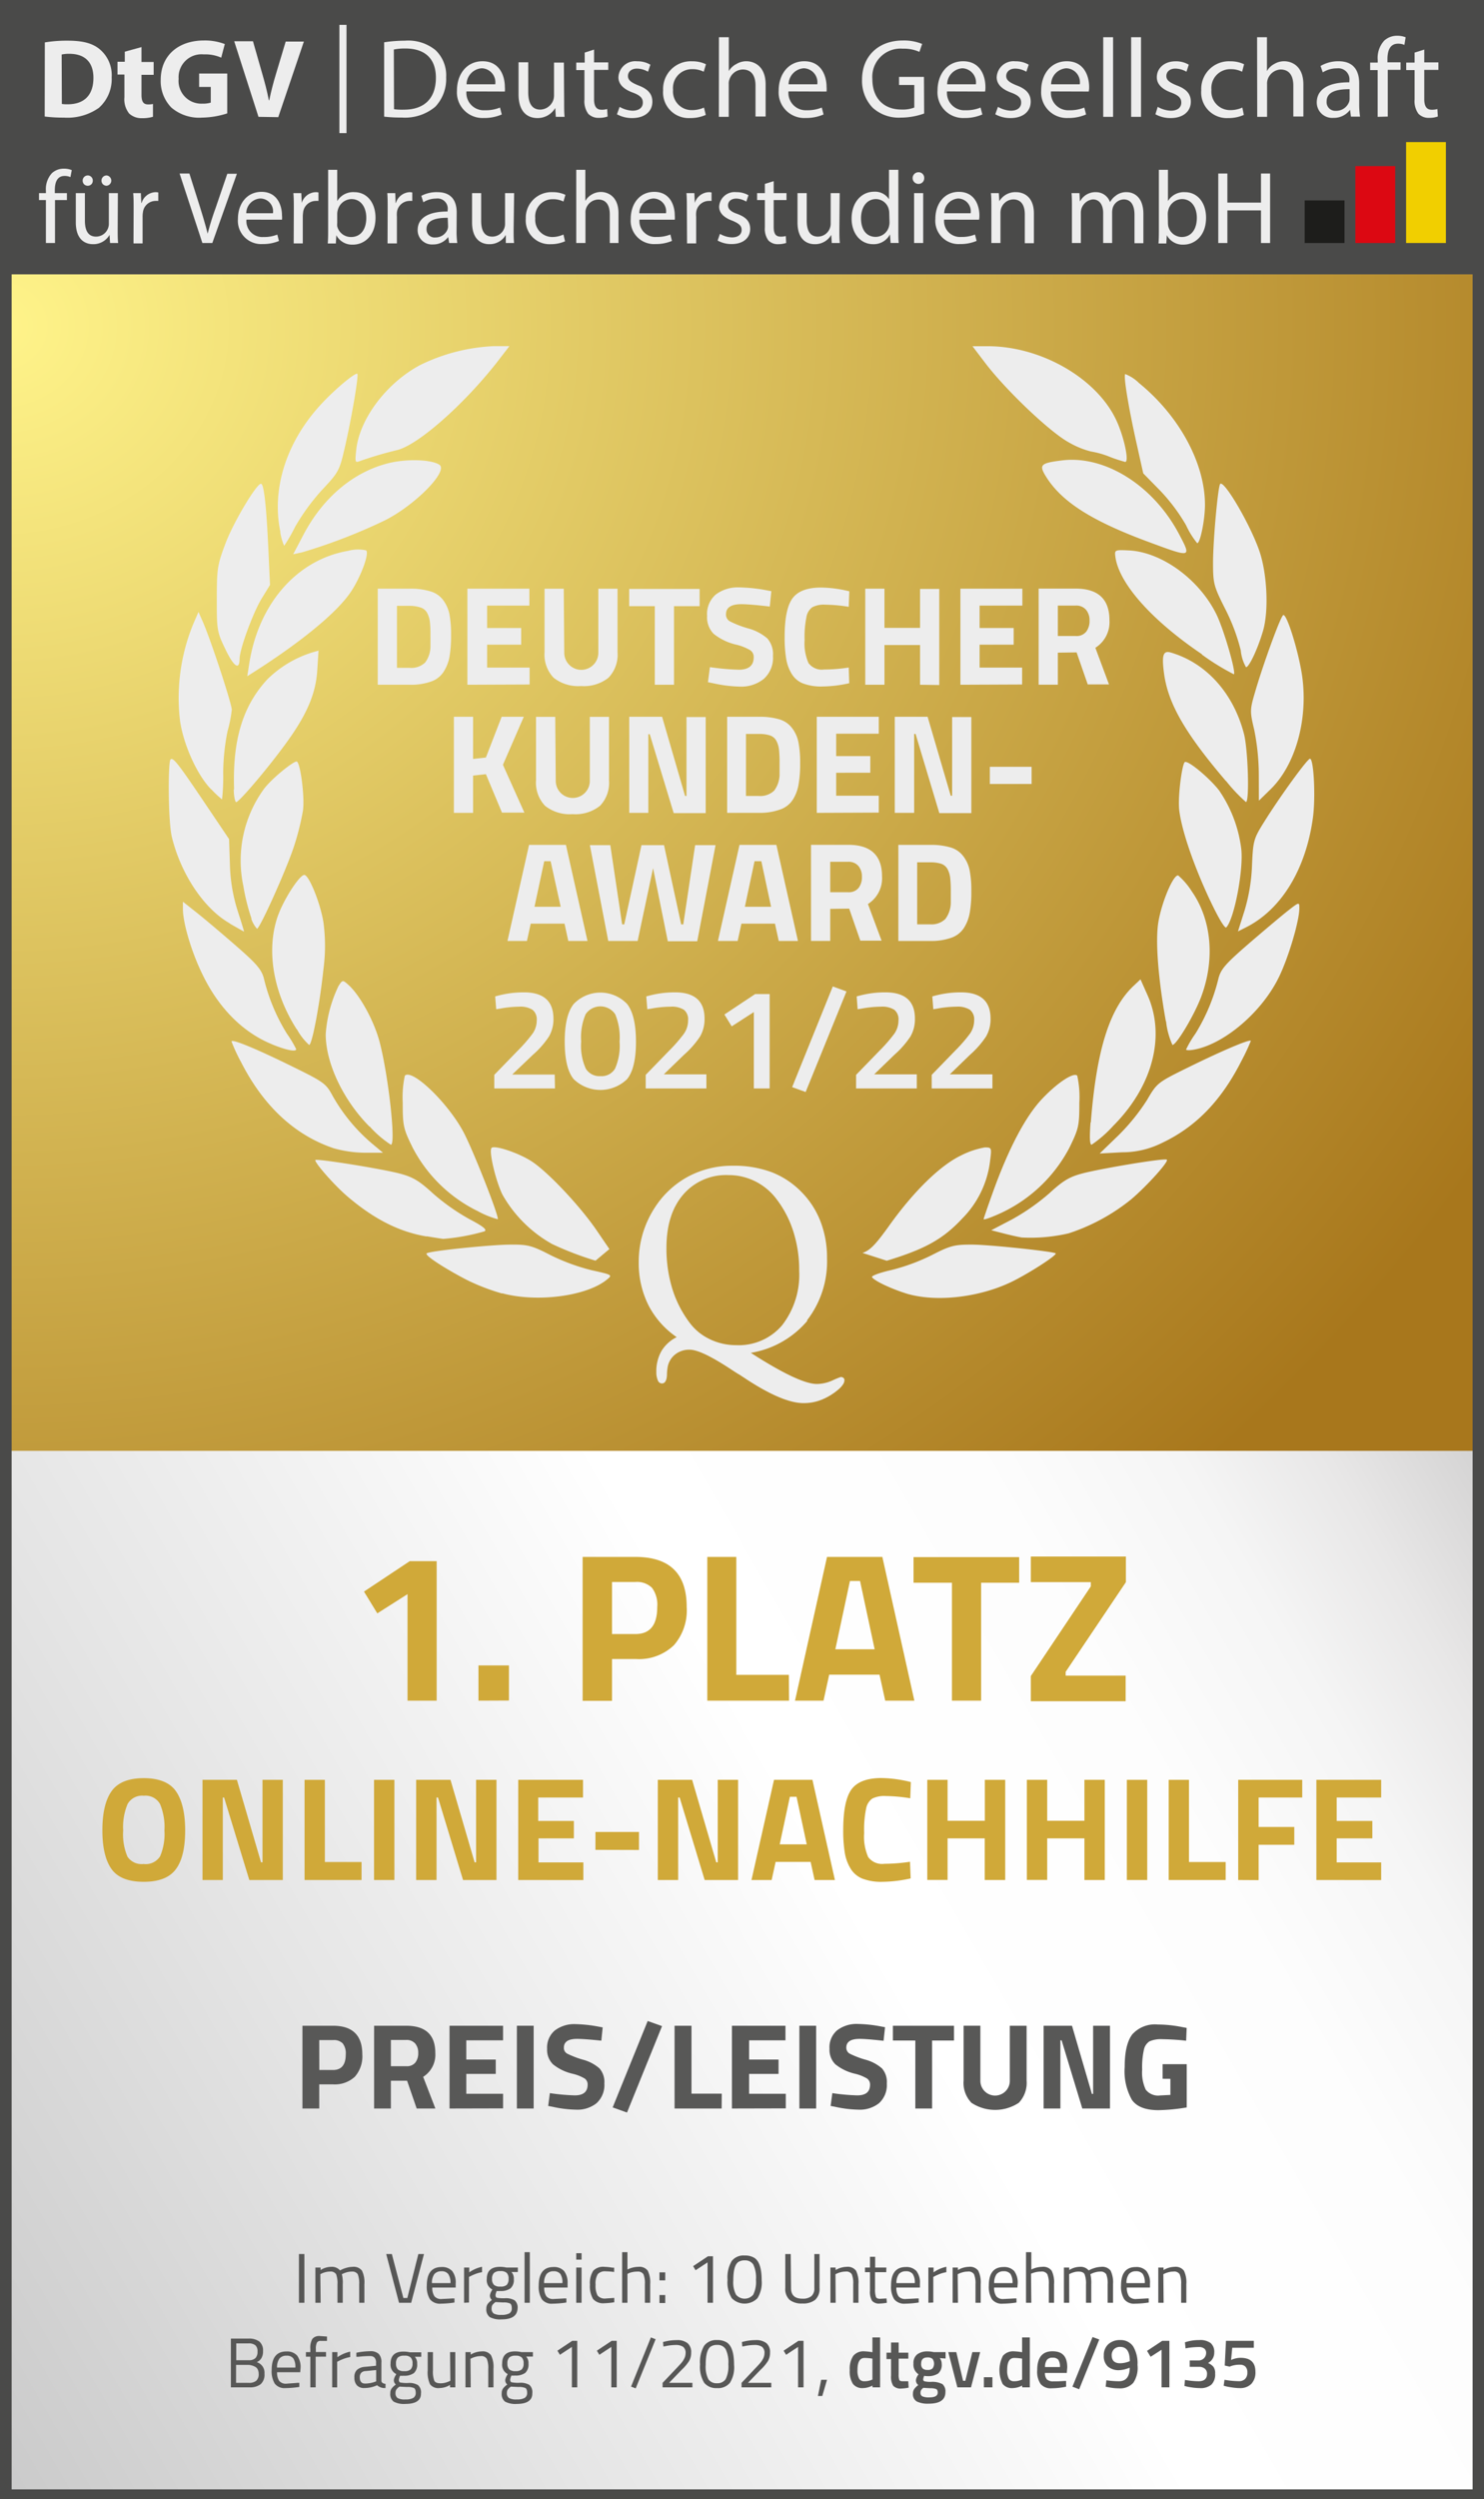 <?xml version="1.0" encoding="UTF-8"?><svg xmlns="http://www.w3.org/2000/svg" xmlns:xlink="http://www.w3.org/1999/xlink" viewBox="0 0 231.78 390.17"><defs><style>.cls-1{fill:none;}.cls-2{fill:url(#linear-gradient);}.cls-3{fill:url(#radial-gradient);}.cls-4{fill:#4a4a49;}.cls-5{clip-path:url(#clip-path);}.cls-6{fill:#1d1d1b;}.cls-7{fill:#dc0812;}.cls-8{fill:#f1cf00;}.cls-9{clip-path:url(#clip-path-2);}.cls-10{fill:#ededed;}.cls-11{filter:url(#filter);}.cls-12{fill:#d0a939;}.cls-13{filter:url(#filter-2);}.cls-14{fill:#575756;}.cls-15{fill:#585857;}</style><linearGradient id="linear-gradient" x1="-55.3" y1="294.39" x2="287.08" y2="96.72" gradientUnits="userSpaceOnUse"><stop offset="0" stop-color="#cacaca"/><stop offset="0.2" stop-color="#e5e5e5"/><stop offset="0.41" stop-color="#fff"/><stop offset="0.54" stop-color="#fdfdfd"/><stop offset="0.61" stop-color="#f5f5f5"/><stop offset="0.66" stop-color="#e8e7e7"/><stop offset="0.71" stop-color="#d5d4d4"/><stop offset="0.75" stop-color="#bdbcbc"/><stop offset="0.78" stop-color="#a4a3a3"/><stop offset="0.78" stop-color="#a4a3a3"/><stop offset="0.81" stop-color="#b5b5b5"/><stop offset="0.84" stop-color="#c1c1c1"/><stop offset="0.89" stop-color="#c8c8c8"/><stop offset="1" stop-color="#cacaca"/></linearGradient><radialGradient id="radial-gradient" cx="-10.04" cy="-36.34" r="296.88" gradientTransform="translate(8.92 81.08) scale(0.92 0.83)" gradientUnits="userSpaceOnUse"><stop offset="0" stop-color="#fff48a"/><stop offset="1" stop-color="#a8771c"/></radialGradient><clipPath id="clip-path"><rect class="cls-1" x="6.09" y="3.88" width="219.74" height="34.24"/></clipPath><clipPath id="clip-path-2"><rect class="cls-1" x="-148.6" y="-162.23" width="417.01" height="589.77"/></clipPath><filter id="filter"><feOffset input="SourceAlpha"/><feGaussianBlur stdDeviation="2" result="blur"/><feFlood/><feComposite operator="in" in2="blur"/><feComposite in="SourceGraphic"/></filter><filter id="filter-2"><feOffset input="SourceAlpha"/><feGaussianBlur stdDeviation="2" result="blur-2"/><feFlood/><feComposite operator="in" in2="blur-2"/><feComposite in="SourceGraphic"/></filter></defs><g id="Blank"><rect id="HG" class="cls-2" y="0.95" width="231.78" height="389.22"/><rect id="Gold" class="cls-3" y="42.83" width="231.78" height="183.67"/><path id="Rahmen" class="cls-4" d="M0,0V390.17H231.78V0ZM1.82,388.63V42.83H230v345.8Z"/><g id="DtGV-Logo"><g class="cls-5"><rect class="cls-6" x="203.77" y="31.29" width="6.22" height="6.65"/><rect class="cls-7" x="211.69" y="25.93" width="6.22" height="12.01"/><rect class="cls-8" x="219.61" y="22.18" width="6.22" height="15.76"/><g class="cls-9"><path class="cls-10" d="M7,6.62a20.94,20.94,0,0,1,3.59-.27c2.26,0,3.73.37,4.85,1.23a5.26,5.26,0,0,1,2,4.48,6,6,0,0,1-2,4.78,8.53,8.53,0,0,1-5.46,1.52,22.75,22.75,0,0,1-3-.17Zm2.66,9.61a5.32,5.32,0,0,0,.93.05c2.44,0,4-1.31,4-4.13,0-2.54-1.44-3.75-3.75-3.75a5.16,5.16,0,0,0-1.21.11Z"/><path class="cls-10" d="M22.1,7.35V9.68H24v2H22.1v3.12c0,1,.26,1.5,1,1.5a3,3,0,0,0,.79-.07l0,2a5.78,5.78,0,0,1-1.72.22,2.81,2.81,0,0,1-2-.73,3.55,3.55,0,0,1-.74-2.54V11.64H18.35v-2h1.14V8.07Z"/><path class="cls-10" d="M35.49,17.7a13.2,13.2,0,0,1-3.93.66,6.65,6.65,0,0,1-4.8-1.57,5.91,5.91,0,0,1-1.66-4.31c0-3.92,2.87-6.16,6.74-6.16a8.57,8.57,0,0,1,3.27.56L34.55,9a6.17,6.17,0,0,0-2.73-.51,3.58,3.58,0,0,0-3.92,3.82,3.55,3.55,0,0,0,3.73,3.87,4,4,0,0,0,1.29-.16V13.57H31.1V11.48h4.39Z"/><path class="cls-10" d="M40.37,18.24,36.58,6.44h2.93l1.43,5c.41,1.42.77,2.75,1.05,4.22h.06c.29-1.42.66-2.82,1.07-4.17l1.5-5h2.84l-4,11.8Z"/><path class="cls-10" d="M60,6.6a22.3,22.3,0,0,1,3.26-.25A6.72,6.72,0,0,1,68,7.81a5.4,5.4,0,0,1,1.68,4.25A6.3,6.3,0,0,1,68,16.65a7.35,7.35,0,0,1-5.23,1.7A22.3,22.3,0,0,1,60,18.21Zm1.54,10.45a10,10,0,0,0,1.54.07c3.26,0,5-1.82,5-5,0-2.82-1.56-4.55-4.78-4.55a8.53,8.53,0,0,0-1.79.16Z"/><path class="cls-10" d="M72.85,14.27a2.71,2.71,0,0,0,2.89,2.94,5.8,5.8,0,0,0,2.35-.42l.28,1.08a6.8,6.8,0,0,1-2.84.55,4,4,0,0,1-4.16-4.28c0-2.57,1.52-4.58,4-4.58,2.76,0,3.48,2.43,3.48,4a4.44,4.44,0,0,1,0,.73Zm4.5-1.11a2.19,2.19,0,0,0-2.11-2.5,2.54,2.54,0,0,0-2.37,2.5Z"/><path class="cls-10" d="M88.11,15.93c0,.87,0,1.65.07,2.31H86.81l-.09-1.38h0a3.18,3.18,0,0,1-2.8,1.57c-1.33,0-2.93-.75-2.93-3.71v-5H82.5v4.67c0,1.61.51,2.72,1.89,2.72a2.22,2.22,0,0,0,2-1.42,2.28,2.28,0,0,0,.14-.79V9.77h1.54Z"/><path class="cls-10" d="M92.78,7.74v2H95v1.17H92.78v4.57c0,1,.3,1.65,1.16,1.65a2.84,2.84,0,0,0,.89-.11l.07,1.17a4.07,4.07,0,0,1-1.36.21,2.22,2.22,0,0,1-1.67-.64,3.34,3.34,0,0,1-.59-2.23V10.94H90V9.77h1.32V8.21Z"/><path class="cls-10" d="M96.78,16.68a4.32,4.32,0,0,0,2,.6c1.1,0,1.62-.54,1.62-1.26s-.43-1.14-1.55-1.56c-1.55-.56-2.26-1.38-2.26-2.4a2.62,2.62,0,0,1,2.92-2.49,3.93,3.93,0,0,1,2.07.53l-.37,1.1a3.5,3.5,0,0,0-1.73-.49c-.91,0-1.4.53-1.4,1.16s.49,1,1.59,1.45c1.45.54,2.22,1.28,2.22,2.56,0,1.5-1.17,2.55-3.15,2.55a4.81,4.81,0,0,1-2.38-.59Z"/><path class="cls-10" d="M110.23,17.94a5.89,5.89,0,0,1-2.44.49,4,4,0,0,1-4.22-4.34,4.32,4.32,0,0,1,4.55-4.52,4.79,4.79,0,0,1,2.14.46l-.35,1.17a3.81,3.81,0,0,0-1.79-.4,2.94,2.94,0,0,0-3,3.22,2.91,2.91,0,0,0,2.94,3.17,4.4,4.4,0,0,0,1.89-.4Z"/><path class="cls-10" d="M112.29,5.81h1.54V11.1h0A2.81,2.81,0,0,1,115,10a3,3,0,0,1,1.58-.44c1.14,0,3,.7,3,3.63v5H118V13.37c0-1.38-.51-2.52-2-2.52a2.24,2.24,0,0,0-2.07,1.54,1.83,1.83,0,0,0-.11.74v5.11h-1.54Z"/><path class="cls-10" d="M123.15,14.27A2.71,2.71,0,0,0,126,17.21a5.83,5.83,0,0,0,2.35-.42l.28,1.08a6.84,6.84,0,0,1-2.84.55,4,4,0,0,1-4.17-4.28c0-2.57,1.53-4.58,4-4.58,2.76,0,3.48,2.43,3.48,4a4.44,4.44,0,0,1,0,.73Zm4.5-1.11a2.19,2.19,0,0,0-2.12-2.5,2.54,2.54,0,0,0-2.36,2.5Z"/><path class="cls-10" d="M144.34,17.72a10.76,10.76,0,0,1-3.64.64,6.05,6.05,0,0,1-4.41-1.55,6.06,6.06,0,0,1-1.65-4.4c0-3.52,2.43-6.09,6.39-6.09a7.5,7.5,0,0,1,3,.54L143.6,8.1a5.94,5.94,0,0,0-2.6-.5,4.41,4.41,0,0,0-4.75,4.74c0,3,1.79,4.76,4.55,4.76a5.07,5.07,0,0,0,2-.31V13.27h-2.38V12h3.89Z"/><path class="cls-10" d="M147.91,14.27a2.71,2.71,0,0,0,2.89,2.94,5.8,5.8,0,0,0,2.35-.42l.28,1.08a6.78,6.78,0,0,1-2.83.55,4,4,0,0,1-4.17-4.28c0-2.57,1.52-4.58,4-4.58,2.77,0,3.48,2.43,3.48,4a3.55,3.55,0,0,1-.05.73Zm4.51-1.11a2.21,2.21,0,0,0-2.12-2.5,2.55,2.55,0,0,0-2.37,2.5Z"/><path class="cls-10" d="M155.87,16.68a4.32,4.32,0,0,0,2,.6c1.1,0,1.62-.54,1.62-1.26s-.43-1.14-1.56-1.56c-1.54-.56-2.26-1.38-2.26-2.4a2.63,2.63,0,0,1,2.93-2.49,3.93,3.93,0,0,1,2.07.53l-.37,1.1a3.53,3.53,0,0,0-1.73-.49c-.92,0-1.41.53-1.41,1.16s.49,1,1.6,1.45c1.45.54,2.22,1.28,2.22,2.56,0,1.5-1.17,2.55-3.15,2.55a4.81,4.81,0,0,1-2.38-.59Z"/><path class="cls-10" d="M164.15,14.27A2.7,2.7,0,0,0,167,17.21a5.87,5.87,0,0,0,2.35-.42l.28,1.08a6.84,6.84,0,0,1-2.84.55,4,4,0,0,1-4.17-4.28c0-2.57,1.52-4.58,4-4.58,2.77,0,3.49,2.43,3.49,4a3.43,3.43,0,0,1-.06.73Zm4.5-1.11a2.19,2.19,0,0,0-2.12-2.5,2.54,2.54,0,0,0-2.36,2.5Z"/><rect class="cls-10" x="172.31" y="5.81" width="1.54" height="12.43"/><rect class="cls-10" x="176.67" y="5.81" width="1.54" height="12.43"/><path class="cls-10" d="M180.82,16.68a4.39,4.39,0,0,0,2.05.6c1.1,0,1.63-.54,1.63-1.26s-.44-1.14-1.56-1.56c-1.54-.56-2.26-1.38-2.26-2.4,0-1.37,1.12-2.49,2.93-2.49a3.87,3.87,0,0,1,2.06.53l-.36,1.1a3.54,3.54,0,0,0-1.74-.49c-.91,0-1.4.53-1.4,1.16s.49,1,1.59,1.45c1.46.54,2.23,1.28,2.23,2.56,0,1.5-1.18,2.55-3.15,2.55a4.81,4.81,0,0,1-2.38-.59Z"/><path class="cls-10" d="M194.27,17.94a5.84,5.84,0,0,1-2.43.49,4,4,0,0,1-4.22-4.34,4.32,4.32,0,0,1,4.55-4.52,4.83,4.83,0,0,1,2.14.46L194,11.2a3.84,3.84,0,0,0-1.79-.4,2.94,2.94,0,0,0-3,3.22,2.91,2.91,0,0,0,2.94,3.17,4.48,4.48,0,0,0,1.89-.4Z"/><path class="cls-10" d="M196.34,5.81h1.54V11.1h0A2.77,2.77,0,0,1,199,10a3,3,0,0,1,1.57-.44c1.14,0,3,.7,3,3.63v5H202V13.37c0-1.38-.51-2.52-2-2.52A2.24,2.24,0,0,0,198,12.39a2,2,0,0,0-.1.74v5.11h-1.54Z"/><path class="cls-10" d="M212.29,16.21a13.76,13.76,0,0,0,.13,2H211l-.14-1.07h0a3.12,3.12,0,0,1-2.59,1.26A2.41,2.41,0,0,1,205.66,16c0-2.05,1.82-3.17,5.09-3.15v-.18a1.74,1.74,0,0,0-1.92-2,4.13,4.13,0,0,0-2.23.63l-.35-1a5.48,5.48,0,0,1,2.8-.74c2.61,0,3.24,1.77,3.24,3.47Zm-1.5-2.29c-1.68,0-3.59.26-3.59,1.91a1.35,1.35,0,0,0,1.43,1.47,2.15,2.15,0,0,0,2.09-1.42,1.71,1.71,0,0,0,.07-.49Z"/><path class="cls-10" d="M215.17,18.24v-7.3H214V9.77h1.18V9.36a4,4,0,0,1,1-3,2.94,2.94,0,0,1,2.05-.78,3.51,3.51,0,0,1,1.31.24l-.19,1.19a2.44,2.44,0,0,0-1-.19c-1.3,0-1.65,1.16-1.65,2.45v.46h2.05v1.17h-2v7.3Z"/><path class="cls-10" d="M222.45,7.74v2h2.21v1.17h-2.21v4.57c0,1,.3,1.65,1.15,1.65a2.87,2.87,0,0,0,.9-.11l.07,1.17a4.09,4.09,0,0,1-1.37.21,2.21,2.21,0,0,1-1.66-.64,3.34,3.34,0,0,1-.6-2.23V10.94h-1.31V9.77h1.31V8.21Z"/><path class="cls-10" d="M7.17,37.94V31.23H6.09V30.15H7.17v-.37a3.7,3.7,0,0,1,.92-2.73A2.71,2.71,0,0,1,10,26.33a3,3,0,0,1,1.21.23L11,27.65a2.16,2.16,0,0,0-.92-.18c-1.2,0-1.52,1.07-1.52,2.26v.42h1.89v1.08H8.59v6.71Z"/><path class="cls-10" d="M18.38,35.82c0,.8,0,1.51.07,2.12H17.19l-.08-1.27h0a2.91,2.91,0,0,1-2.58,1.45c-1.22,0-2.69-.69-2.69-3.41V30.15h1.42v4.3c0,1.48.47,2.49,1.74,2.49a2,2,0,0,0,1.87-1.3,1.93,1.93,0,0,0,.13-.72V30.15h1.41ZM13.7,29a.78.78,0,0,1-.79-.8.8.8,0,0,1,.8-.81.78.78,0,0,1,.78.81.77.77,0,0,1-.78.8Zm2.93,0a.79.79,0,0,1-.78-.8.8.8,0,0,1,.81-.81.81.81,0,0,1,0,1.61Z"/><path class="cls-10" d="M20.87,32.58c0-.92,0-1.71-.07-2.43H22l.07,1.53h.05A2.35,2.35,0,0,1,24.33,30a1.67,1.67,0,0,1,.39.05v1.32a3.84,3.84,0,0,0-.5,0,2,2,0,0,0-1.9,1.8,3.69,3.69,0,0,0-.05.68v4.15H20.85Z"/><path class="cls-10" d="M31.61,37.94,28.05,27.09h1.53l1.69,5.34c.45,1.47.86,2.81,1.16,4.06h0a42.09,42.09,0,0,1,1.24-4l1.83-5.36H37L33.16,37.94Z"/><path class="cls-10" d="M38.49,34.29A2.49,2.49,0,0,0,41.15,37a5.39,5.39,0,0,0,2.16-.38l.26,1A6.48,6.48,0,0,1,41,38.1a3.64,3.64,0,0,1-3.84-3.93c0-2.36,1.41-4.22,3.68-4.22,2.54,0,3.2,2.24,3.2,3.68a3,3,0,0,1,0,.67Zm4.14-1a2,2,0,0,0-2-2.3,2.33,2.33,0,0,0-2.17,2.3Z"/><path class="cls-10" d="M45.89,32.58c0-.92,0-1.71-.07-2.43h1.24l.07,1.53h0A2.35,2.35,0,0,1,49.35,30a1.6,1.6,0,0,1,.39.05v1.32a3.84,3.84,0,0,0-.5,0,2,2,0,0,0-1.9,1.8,4.83,4.83,0,0,0-.05.68v4.15H45.87Z"/><path class="cls-10" d="M51.25,26.51h1.42v4.88h0A2.89,2.89,0,0,1,55.36,30c1.93,0,3.29,1.61,3.29,4,0,2.81-1.77,4.19-3.51,4.19a2.77,2.77,0,0,1-2.61-1.47h0l-.08,1.29H51.19c.05-.53.06-1.32.06-2Zm1.42,8.31a2.76,2.76,0,0,0,0,.51A2.19,2.19,0,0,0,54.85,37c1.49,0,2.36-1.21,2.36-3,0-1.58-.8-2.92-2.32-2.92a2.26,2.26,0,0,0-2.14,1.74,2.18,2.18,0,0,0-.08.6Z"/><path class="cls-10" d="M60.55,32.58c0-.92,0-1.71-.06-2.43h1.24l.06,1.53h.05A2.35,2.35,0,0,1,64,30a1.6,1.6,0,0,1,.39.05v1.32a3.84,3.84,0,0,0-.5,0,2,2,0,0,0-1.9,1.8,4.83,4.83,0,0,0,0,.68v4.15H60.53Z"/><path class="cls-10" d="M71.31,36.07a13.16,13.16,0,0,0,.11,1.87H70.15L70,37h0a2.9,2.9,0,0,1-2.39,1.16,2.22,2.22,0,0,1-2.38-2.24c0-1.88,1.67-2.91,4.68-2.9v-.16A1.59,1.59,0,0,0,68.12,31a3.72,3.72,0,0,0-2,.58l-.32-1A5,5,0,0,1,68.33,30c2.4,0,3,1.63,3,3.19ZM69.93,34c-1.55,0-3.31.24-3.31,1.75A1.25,1.25,0,0,0,68,37.07a2,2,0,0,0,1.91-1.3,1.45,1.45,0,0,0,.07-.45Z"/><path class="cls-10" d="M80.22,35.82c0,.8,0,1.51.07,2.12H79L79,36.67h0a2.91,2.91,0,0,1-2.58,1.45c-1.22,0-2.69-.69-2.69-3.41V30.15h1.42v4.3c0,1.48.46,2.49,1.74,2.49a2,2,0,0,0,1.87-1.3,1.94,1.94,0,0,0,.12-.72V30.15h1.42Z"/><path class="cls-10" d="M88.25,37.67a5.51,5.51,0,0,1-2.24.45,3.71,3.71,0,0,1-3.89-4A4,4,0,0,1,86.31,30a4.48,4.48,0,0,1,2,.42L88,31.47a3.45,3.45,0,0,0-1.65-.37,2.7,2.7,0,0,0-2.75,3A2.67,2.67,0,0,0,86.26,37,4.14,4.14,0,0,0,88,36.61Z"/><path class="cls-10" d="M90,26.51h1.42v4.86h0a2.62,2.62,0,0,1,1-1,2.75,2.75,0,0,1,1.45-.4c1,0,2.73.64,2.73,3.33v4.64H95.24V33.47c0-1.28-.47-2.32-1.8-2.32a2.07,2.07,0,0,0-1.91,1.41,1.78,1.78,0,0,0-.09.68v4.7H90Z"/><path class="cls-10" d="M99.88,34.29a2.48,2.48,0,0,0,2.66,2.7,5.43,5.43,0,0,0,2.16-.38l.25,1a6.43,6.43,0,0,1-2.6.49,3.64,3.64,0,0,1-3.84-3.93c0-2.36,1.4-4.22,3.67-4.22,2.55,0,3.21,2.24,3.21,3.68a3.73,3.73,0,0,1,0,.67Zm4.14-1a2,2,0,0,0-2-2.3,2.33,2.33,0,0,0-2.17,2.3Z"/><path class="cls-10" d="M107.28,32.58c0-.92,0-1.71-.07-2.43h1.24l.07,1.53h0A2.37,2.37,0,0,1,110.74,30a1.67,1.67,0,0,1,.39.05v1.32a4,4,0,0,0-.5,0,2,2,0,0,0-1.9,1.8,3.69,3.69,0,0,0,0,.68v4.15h-1.42Z"/><path class="cls-10" d="M112.45,36.51a3.94,3.94,0,0,0,1.88.55c1,0,1.5-.5,1.5-1.16s-.4-1-1.43-1.44c-1.42-.51-2.08-1.27-2.08-2.2A2.41,2.41,0,0,1,115,30a3.65,3.65,0,0,1,1.9.48l-.34,1A3.14,3.14,0,0,0,115,31c-.84,0-1.29.48-1.29,1.06s.45,1,1.46,1.34c1.34.5,2,1.17,2,2.35,0,1.38-1.08,2.35-2.9,2.35a4.38,4.38,0,0,1-2.19-.55Z"/><path class="cls-10" d="M120.84,28.28v1.87h2v1.08h-2v4.2c0,1,.28,1.51,1.07,1.51a2.85,2.85,0,0,0,.82-.09l.06,1.08a4.07,4.07,0,0,1-1.26.19,2,2,0,0,1-1.53-.6,3.05,3.05,0,0,1-.54-2V31.23h-1.21V30.15h1.21V28.71Z"/><path class="cls-10" d="M131.1,35.82c0,.8,0,1.51.07,2.12h-1.26l-.08-1.27h0a2.91,2.91,0,0,1-2.58,1.45c-1.22,0-2.69-.69-2.69-3.41V30.15H126v4.3c0,1.48.47,2.49,1.74,2.49a2,2,0,0,0,1.87-1.3,1.93,1.93,0,0,0,.13-.72V30.15h1.41Z"/><path class="cls-10" d="M140.31,26.51v9.42c0,.69,0,1.48.06,2H139.1L139,36.59h0a2.86,2.86,0,0,1-2.64,1.53c-1.89,0-3.35-1.59-3.35-4,0-2.61,1.61-4.19,3.49-4.19a2.56,2.56,0,0,1,2.35,1.18h0V26.51Zm-1.42,6.81a2.54,2.54,0,0,0-.07-.61,2.08,2.08,0,0,0-2-1.63c-1.47,0-2.34,1.29-2.34,3s.79,2.9,2.3,2.9a2.16,2.16,0,0,0,2.08-1.69,2.45,2.45,0,0,0,.07-.62Z"/><path class="cls-10" d="M143.45,28.71a.91.91,0,0,1,0-1.82.87.87,0,0,1,.9.91.88.88,0,0,1-.92.91Zm-.68,1.44h1.42v7.79h-1.42Z"/><path class="cls-10" d="M147.46,34.29a2.48,2.48,0,0,0,2.66,2.7,5.43,5.43,0,0,0,2.16-.38l.25,1a6.48,6.48,0,0,1-2.61.49,3.63,3.63,0,0,1-3.83-3.93c0-2.36,1.4-4.22,3.67-4.22,2.55,0,3.21,2.24,3.21,3.68a3.73,3.73,0,0,1-.05.67Zm4.14-1a2,2,0,0,0-1.95-2.3,2.35,2.35,0,0,0-2.18,2.3Z"/><path class="cls-10" d="M154.84,32.26c0-.82,0-1.47-.07-2.11H156l.08,1.27h0A2.88,2.88,0,0,1,158.72,30c1.08,0,2.76.64,2.76,3.32v4.65h-1.42V33.45c0-1.26-.47-2.32-1.81-2.32a2.05,2.05,0,0,0-1.9,1.45,2.24,2.24,0,0,0-.09.66v4.7h-1.42Z"/><path class="cls-10" d="M167.42,32.26c0-.82,0-1.47-.06-2.11h1.24l.06,1.25h.05A2.69,2.69,0,0,1,171.18,30a2.3,2.3,0,0,1,2.19,1.56h0a3,3,0,0,1,.88-1A2.6,2.6,0,0,1,176,30c1,0,2.58.68,2.58,3.38v4.59h-1.39V33.53c0-1.51-.56-2.4-1.69-2.4a1.87,1.87,0,0,0-1.69,1.27,2.7,2.7,0,0,0-.11.71v4.83H172.3V33.27c0-1.25-.54-2.14-1.62-2.14a2.1,2.1,0,0,0-1.87,2.11v4.7h-1.39Z"/><path class="cls-10" d="M181,26.51h1.42v4.88h0A2.89,2.89,0,0,1,185.08,30c1.93,0,3.29,1.61,3.29,4,0,2.81-1.77,4.19-3.52,4.19a2.79,2.79,0,0,1-2.61-1.47h0l-.08,1.29h-1.22c.05-.53.06-1.32.06-2Zm1.42,8.31a2.76,2.76,0,0,0,.05.51A2.19,2.19,0,0,0,184.56,37c1.5,0,2.37-1.21,2.37-3,0-1.58-.8-2.92-2.32-2.92a2.25,2.25,0,0,0-2.14,1.74,2.18,2.18,0,0,0-.08.6Z"/><polygon class="cls-10" points="191.7 27.09 191.7 31.63 196.95 31.63 196.95 27.09 198.37 27.09 198.37 37.94 196.95 37.94 196.95 32.85 191.7 32.85 191.7 37.94 190.28 37.94 190.28 27.09 191.7 27.09"/><rect class="cls-10" x="53.01" y="3.88" width="1.11" height="16.9"/></g></g></g><g class="cls-11"><path class="cls-10" d="M64,106.9H59v-15h5a10.52,10.52,0,0,1,3.19.41,3.79,3.79,0,0,1,2,1.34,5.63,5.63,0,0,1,1,2.2,17.14,17.14,0,0,1,.26,3.29,19.5,19.5,0,0,1-.24,3.36,6.48,6.48,0,0,1-.92,2.37,3.77,3.77,0,0,1-1.94,1.52A9.41,9.41,0,0,1,64,106.9ZM67.23,101c0-.47,0-1.12,0-1.94a17.61,17.61,0,0,0-.09-2,3.86,3.86,0,0,0-.42-1.36,1.78,1.78,0,0,0-1-.85A5.49,5.49,0,0,0,64,94.58H62v9.68h2a3.1,3.1,0,0,0,2.4-.83A4.23,4.23,0,0,0,67.23,101Z"/><path class="cls-10" d="M73,106.9v-15h9.68v2.64H76.08v3.5H81.4v2.6H76.08v3.58h6.64v2.64Z"/><path class="cls-10" d="M88.13,101.91a2.66,2.66,0,0,0,5.32,0v-10h3v9.9a5.18,5.18,0,0,1-1.42,4,6.17,6.17,0,0,1-4.28,1.29,6.2,6.2,0,0,1-4.28-1.29,5.22,5.22,0,0,1-1.42-4v-9.9h3Z"/><path class="cls-10" d="M98.27,94.63V91.94h11v2.69h-4V106.9h-3V94.63Z"/><path class="cls-10" d="M115.78,94.32c-1.59,0-2.39.53-2.39,1.58A1.19,1.19,0,0,0,114,97a15.43,15.43,0,0,0,2.78,1.08,7.7,7.7,0,0,1,3.07,1.59,3.76,3.76,0,0,1,.88,2.74,4.43,4.43,0,0,1-1.43,3.57,5.62,5.62,0,0,1-3.74,1.21,21,21,0,0,1-4.2-.53l-.79-.16.31-2.35a37.39,37.39,0,0,0,4.51.4c1.55,0,2.33-.65,2.33-1.94a1.28,1.28,0,0,0-.54-1.1,7.88,7.88,0,0,0-2.15-.86,8.72,8.72,0,0,1-3.59-1.72,3.68,3.68,0,0,1-1-2.79,4,4,0,0,1,1.37-3.34,5.75,5.75,0,0,1,3.74-1.1,25.19,25.19,0,0,1,4.13.44l.79.15-.24,2.4C118.09,94.44,116.64,94.32,115.78,94.32Z"/><path class="cls-10" d="M132.64,106.66a20,20,0,0,1-4.21.51,8,8,0,0,1-3-.47,3.62,3.62,0,0,1-1.76-1.47,6.61,6.61,0,0,1-.88-2.38,20.23,20.23,0,0,1-.24-3.43q0-4.33,1.22-6c.82-1.13,2.31-1.7,4.5-1.7a19.5,19.5,0,0,1,4.38.59l-.09,2.42a25,25,0,0,0-3.62-.33,4,4,0,0,0-2.06.39,2.36,2.36,0,0,0-.91,1.46,15.45,15.45,0,0,0-.3,3.67,7.55,7.55,0,0,0,.61,3.6,2.59,2.59,0,0,0,2.42,1,25.34,25.34,0,0,0,3.86-.31Z"/><path class="cls-10" d="M143.7,106.9v-6.2h-5.56v6.2h-3v-15h3v6.12h5.56V91.94h3v15Z"/><path class="cls-10" d="M150,106.9v-15h9.68v2.64H153v3.5h5.32v2.6H153v3.58h6.64v2.64Z"/><path class="cls-10" d="M165.22,101.89v5h-3v-15H168q5.28,0,5.28,4.93a4.72,4.72,0,0,1-2.2,4.31l2.13,5.72h-3.32l-1.74-5Zm4.42-3.26a2.71,2.71,0,0,0,.53-1.74,2.5,2.5,0,0,0-.56-1.71,2,2,0,0,0-1.62-.64h-2.77v4.75H168A1.94,1.94,0,0,0,169.64,98.63Z"/><path class="cls-10" d="M73.89,126.9h-3v-15h3v6.58l2-.22,2.46-6.36h3.46l-3.26,7.5,3.35,7.46h-3.5l-2.51-6-2,.22Z"/><path class="cls-10" d="M86.8,121.91a2.66,2.66,0,0,0,5.32,0v-10h3v9.9a5.18,5.18,0,0,1-1.42,4,6.17,6.17,0,0,1-4.28,1.29,6.2,6.2,0,0,1-4.28-1.29,5.22,5.22,0,0,1-1.42-4v-9.9h3Z"/><path class="cls-10" d="M98.28,126.9v-15h5.13L107,124.26h.22V111.94h3v15h-5l-3.74-12.32h-.22V126.9Z"/><path class="cls-10" d="M118.57,126.9h-5v-15h5a10.57,10.57,0,0,1,3.19.41,3.81,3.81,0,0,1,1.94,1.34,5.36,5.36,0,0,1,1,2.2,16.26,16.26,0,0,1,.27,3.29,18.44,18.44,0,0,1-.25,3.36,6.47,6.47,0,0,1-.91,2.37,3.83,3.83,0,0,1-2,1.52A9.35,9.35,0,0,1,118.57,126.9Zm3.19-5.94c0-.47,0-1.12,0-1.94a17.61,17.61,0,0,0-.09-2,3.85,3.85,0,0,0-.41-1.36,1.78,1.78,0,0,0-1-.85,5.53,5.53,0,0,0-1.75-.23h-2v9.68h2a3.1,3.1,0,0,0,2.4-.83A4.3,4.3,0,0,0,121.76,121Z"/><path class="cls-10" d="M127.57,126.9v-15h9.68v2.64H130.6v3.5h5.33v2.6H130.6v3.58h6.65v2.64Z"/><path class="cls-10" d="M139.75,126.9v-15h5.13l3.61,12.32h.22V111.94h3v15h-5L143,114.58h-.22V126.9Z"/><path class="cls-10" d="M154.6,122.39v-2.68h6.52v2.68Z"/><path class="cls-10" d="M79.26,146.9l3.37-15h5.76l3.37,15h-3l-.59-2.7H82.89l-.59,2.7ZM85,134.45l-1.52,7.11h4.09L86,134.45Z"/><path class="cls-10" d="M92.13,131.94h3.19l1.85,12.37h.33l2.69-12.37h3.52l2.68,12.37h.33l1.85-12.37h3.19l-2.86,15h-4.6L102,135.53,99.59,146.9H95Z"/><path class="cls-10" d="M112.13,146.9l3.37-15h5.76l3.37,15h-3l-.59-2.7h-5.24l-.59,2.7Zm5.72-12.45-1.51,7.11h4.09l-1.52-7.11Z"/><path class="cls-10" d="M129.67,141.89v5h-3v-15h5.81q5.28,0,5.28,4.93a4.74,4.74,0,0,1-2.2,4.31l2.13,5.72h-3.32l-1.74-5Zm4.42-3.26a2.71,2.71,0,0,0,.53-1.74,2.5,2.5,0,0,0-.56-1.71,2,2,0,0,0-1.62-.64h-2.77v4.75h2.81A1.94,1.94,0,0,0,134.09,138.63Z"/><path class="cls-10" d="M145.31,146.9h-5v-15h5a10.57,10.57,0,0,1,3.19.41,3.81,3.81,0,0,1,1.94,1.34,5.36,5.36,0,0,1,1,2.2,16.26,16.26,0,0,1,.27,3.29,18.44,18.44,0,0,1-.25,3.36,6.47,6.47,0,0,1-.91,2.37,3.83,3.83,0,0,1-1.95,1.52A9.35,9.35,0,0,1,145.31,146.9ZM148.5,141c0-.47,0-1.12,0-1.94a17.61,17.61,0,0,0-.09-2,3.85,3.85,0,0,0-.41-1.36,1.78,1.78,0,0,0-1-.85,5.53,5.53,0,0,0-1.75-.23h-2v9.68h2a3.1,3.1,0,0,0,2.4-.83A4.3,4.3,0,0,0,148.5,141Z"/></g><path class="cls-10" d="M115.76,206.52m22.74-9.7c6-1.82,8.81-3.4,11.77-6.57a15.34,15.34,0,0,0,4.38-9.12c.25-1.94.23-2-.83-2a13.1,13.1,0,0,0-3.73,1.26c-3.23,1.54-7.39,5.6-11.2,10.94-2.1,2.93-3,3.89-4.18,4.27M95.18,195l-2-2.93c-2.61-3.82-7.65-9.16-10.17-10.78-2-1.3-5.76-2.55-6.23-2.09s.63,5.13,1.7,7.31a20.25,20.25,0,0,0,7.75,7.7,48.57,48.57,0,0,0,6.78,2.6m-14.58,5.09c5.42,1.47,13.14.47,16.33-2.11.93-.75.92-.76-2.36-1.49a31.81,31.81,0,0,1-6.47-2.38c-2.82-1.46-3.5-1.64-6.15-1.62-3,0-12.81,1-13.15,1.38s3.77,2.87,6.53,4.26a33.44,33.44,0,0,0,5.27,2Zm63.55.16c4.69,1.26,11.41.39,16.35-2.11,2.67-1.35,6.78-4,6.55-4.28s-10.19-1.36-13.14-1.37c-2.66,0-3.33.16-6.16,1.62a31.13,31.13,0,0,1-6.39,2.36c-1.77.4-3.11.89-3,1.1.4.64,3.42,2,5.77,2.68ZM66.62,193c1.2.2,2.37.38,2.6.41a32.25,32.25,0,0,0,6.45-1.18c.45-.25-.19-.77-2.38-1.92a32.64,32.64,0,0,1-5.67-4c-2.18-2-3.15-2.57-5.27-3.12-2.9-.75-12.84-2.34-13.09-2.09s2.88,3.89,5.12,5.78c4.11,3.48,8,5.44,12.24,6.15Zm92.94.19a26.2,26.2,0,0,0,7.36-.65,30.6,30.6,0,0,0,9.76-5.31c2.37-2,5.88-5.87,5.57-6.18s-10.26,1.38-13.08,2.11c-2.12.55-3.09,1.12-5.28,3.13A33.45,33.45,0,0,1,158,190.4l-3.18,1.66,1.83.47c1,.26,2.3.56,2.88.65Zm-84.93-4.11a14,14,0,0,0,3.11,1.26c.28-.28-3.72-10.47-5.29-13.49-2.38-4.57-8.07-10.08-9.22-8.92a15.89,15.89,0,0,0-.33,4.21c0,3.64.1,4.09,1.58,7.08a22.69,22.69,0,0,0,10.15,9.86Zm79,1.25c0,.11.71-.1,1.58-.47a23.07,23.07,0,0,0,11.81-10.67c1.46-3,1.56-3.42,1.56-7.05a15.43,15.43,0,0,0-.33-4.21c-.58-.59-3.23,1.19-5.6,3.74-2.54,2.74-5.12,7.66-7.53,14.33-.82,2.27-1.49,4.22-1.49,4.33ZM51.94,179.21a18.58,18.58,0,0,0,5,.75h2.88l-1.76-1.47a27.27,27.27,0,0,1-6.13-7.45c-1-1.85-1.33-2.12-6.19-4.5-5.81-2.86-9.59-4.41-9.58-3.94a27.34,27.34,0,0,0,1.51,3.25c3.46,6.77,8.28,11.28,14.27,13.35Zm119.81.87,3.5-.19a13.8,13.8,0,0,0,6.23-1.46c5.31-2.5,9.3-6.63,12.45-12.87a31.55,31.55,0,0,0,1.43-3.05c0-.37-4.22,1.4-9.52,4-5.09,2.5-5.11,2.51-6.71,5.25a32.17,32.17,0,0,1-4.49,5.53Zm-114-4.21a16.42,16.42,0,0,0,3.3,2.84c.82,0-.39-10.88-1.78-16.12-.86-3.23-3.09-7.29-4.89-8.87-.85-.76-.89-.75-1.51.21a20.65,20.65,0,0,0-2,7.51c0,4.54,2.73,10.3,6.83,14.43Zm112.58-.64c-.18,2.29-.13,3.48.16,3.48a18.62,18.62,0,0,0,3.36-2.93c6.24-6.24,8.28-14.18,5.28-20.64l-1-2.25-1.06,1c-3.77,3.54-5.81,10-6.7,21.34ZM42.4,163c2.27.94,3.86,1.26,3.86.79a18.39,18.39,0,0,0-1.45-2.42,29.18,29.18,0,0,1-3.58-8.56c-.36-1.43-1.11-2.32-4.34-5.13-2.14-1.87-4.89-4.19-6.1-5.15l-2.22-1.76v1.17c0,2.14,1.33,6.65,3,10.07,2.52,5.29,6.3,9.12,10.87,11Zm142.85.84c0,.15.62.15,1.37,0,4.71-.93,10.48-5.88,13.11-11.26,1.51-3.07,3.21-8.8,3.21-10.8,0-1,0-1-2,.57-1.1.88-3.85,3.2-6.1,5.14-3.45,3-4.17,3.82-4.54,5.29a29.58,29.58,0,0,1-3.59,8.59,16.23,16.23,0,0,0-1.46,2.47ZM46.38,160.7a9.37,9.37,0,0,0,1.9,2.43c.46,0,1.66-6.34,2.24-11.86a27.32,27.32,0,0,0,0-7.25c-.47-3-2.26-7.43-3-7.43s-3.42,4.07-4.29,6.9c-1.62,5.22-.46,11.63,3.12,17.21Zm135.74-1.26a12.12,12.12,0,0,0,1,3.69c.63,0,3.39-4.62,4.47-7.47,2.21-5.86,1.66-12.06-1.46-16.52a11.06,11.06,0,0,0-2.1-2.46c-.73-.24-2.58,4.09-3.11,7.28-.5,3,0,8.94,1.17,15.48ZM35.9,144.19c1.18.68,2.18,1.24,2.21,1.24s-.41-1.46-1-3.26a25.94,25.94,0,0,1-1.2-7.2L35.78,131l-3.59-5.33c-4.4-6.53-5.16-7.5-5.56-7.1s-.38,9.66.21,12.09c1.4,5.77,5,11.2,9.06,13.5Zm157.45,1.22,1.32-.67c5.47-2.78,9.26-9,10.38-17,.45-3.2.15-9.29-.45-9.29-.4,0-4.59,5.77-7.1,9.77-1.7,2.71-1.78,3-1.95,6.8a28.13,28.13,0,0,1-1.18,7.17Zm-154.11-2a4.37,4.37,0,0,0,.9,1.58c.43,0,4.48-9,5.7-12.63a40.7,40.7,0,0,0,1.48-5.82c.3-2.25-.44-7.66-1-7.66s-3.91,2.68-5.12,4.32A19,19,0,0,0,38,138.28a32.09,32.09,0,0,0,1.29,5.15ZM189,140.56c1.28,2.73,2.31,4.45,2.53,4.22,1.27-1.35,2.75-9.22,2.32-12.39a20.53,20.53,0,0,0-3.45-9c-1.56-2-4.95-4.81-5.37-4.4s-1.1,5.4-.85,7.5c.39,3.17,2.23,8.56,4.82,14.09ZM36.51,123.22c0,1.1.21,2,.38,2,.44,0,4.71-5,7.51-8.82,3.45-4.65,4.91-8,5.15-11.73l.2-3.1-1,.29a17.3,17.3,0,0,0-7,4.2c-3.85,4.17-5.45,9.48-5.19,17.19Zm155-1.28a24.91,24.91,0,0,0,3.09,3.27c.57,0,.33-8.18-.31-10.65-1.65-6.36-5.91-11.08-11.43-12.69-1.24-.36-1.46.46-1,3.64.72,4.57,3.39,9.13,9.62,16.43ZM33,123.22a15.31,15.31,0,0,0,1.68,1.58,31.53,31.53,0,0,0,.18-4.11,34,34,0,0,1,.68-6.55,19.73,19.73,0,0,0,.66-3.34c0-.92-3.14-10.49-4.46-13.59L31,95.53l-.79,1.82a30.36,30.36,0,0,0-2.08,15.28c.58,3.78,2.7,8.41,4.84,10.59ZM196.62,125l1.86-1.82c3.86-3.79,5.83-10.83,4.91-17.55-.53-3.81-2.48-10.11-3-9.58s-3.11,7.72-4.25,11.6c-.95,3.2-.95,3.3-.24,6.32a36.29,36.29,0,0,1,.71,7Zm-158-19.43,1.18-.75c7.38-4.72,12.76-9.16,14.92-12.31,1.54-2.23,3-6.07,2.47-6.59a6,6,0,0,0-2.86.08c-8,1.4-14,8.31-15.42,17.72Zm149.1-3.38a36.9,36.9,0,0,0,5,3.08c.35-.36-1.58-7-2.72-9.34-2.67-5.45-8.48-9.7-13.61-10-2.25-.11-2.32-.08-2.19.94.52,4.16,5.64,9.94,13.53,15.27ZM35.2,101.35c1.3,2.73,2.22,3.36,2.22,1.49,0-1.47,2.11-7.23,3.46-9.42l1.29-2.1-.26-5.69c-.31-6.71-.69-10.11-1.15-10.11-.7,0-4.3,6-5.56,9.36s-1.33,3.91-1.34,8.54c0,4.84,0,5.18,1.34,7.93Zm158.59.18a6.5,6.5,0,0,0,.82,2.63c.49,0,1.86-2.93,2.66-5.68.92-3.16.64-9-.6-12.54-1.47-4.2-5.48-11-6.09-10.4-.35.36-1.12,8.85-1.12,12.31,0,3.26.11,3.66,1.92,7.25a30.33,30.33,0,0,1,2.41,6.43Zm-148-15,1.42-.31a87.1,87.1,0,0,0,12.94-5c4.76-2.41,10-7.75,8.44-8.69-1.32-.81-5.09-.92-7.88-.23-5.48,1.35-10.25,5.35-13.31,11.17Zm133.61-1.92c6.72,2.49,6.71,2.49,4.77-1.19-4-7.61-11.58-12.39-18.33-11.54-3.32.41-3.6.69-2.49,2.49,2.44,3.95,7.12,6.94,16.05,10.24ZM43.77,83.08a8.73,8.73,0,0,0,.61,2.13,23.47,23.47,0,0,0,1.69-2.93,33.42,33.42,0,0,1,4.22-5.79c2.55-2.71,2.73-3,3.52-6.44,1.12-4.82,2.23-11.42,2-11.69s-3.41,2.27-5.89,5c-5.27,5.82-7.53,13.11-6.12,19.71ZM185.25,82a12.8,12.8,0,0,0,1.74,2.8c.47,0,1.21-3.66,1.21-6,0-6.47-4-13.87-10.3-19a6.23,6.23,0,0,0-2.16-1.4c-.29.29.5,5.1,1.76,10.75l1.06,4.75,2.61,2.66A28.51,28.51,0,0,1,185.25,82ZM55.65,70.15c-.23,2-.19,2.12.53,1.84a58.85,58.85,0,0,1,5.74-1.7c3.23-.69,10.4-7,15.64-13.66l2-2.59H77.11A28.86,28.86,0,0,0,65.6,57c-5.19,2.77-9.38,8.29-9.95,13.11Zm117.6,1.14a22.81,22.81,0,0,0,2.48.82c.68.07-.16-3.91-1.39-6.53-3.05-6.51-11.7-11.51-20-11.53h-2.45l2,2.63C157.18,61,164.1,67.56,167,69.1a13.47,13.47,0,0,0,3.37,1.38,13.92,13.92,0,0,1,2.89.81Zm0,0"/><path class="cls-10" d="M126.05,206.12a15,15,0,0,0,3.12-9.71,15.59,15.59,0,0,0-1-5.67,13.26,13.26,0,0,0-2.93-4.59,13.11,13.11,0,0,0-4.74-3.16,16.67,16.67,0,0,0-6-1,14.56,14.56,0,0,0-7,1.68,14.24,14.24,0,0,0-5.24,4.87,15.78,15.78,0,0,0-1.87,4.05,15.55,15.55,0,0,0-.63,4.43,14.71,14.71,0,0,0,1.51,6.73,13.55,13.55,0,0,0,4.42,5,5.72,5.72,0,0,0-2.38,2.17,6.33,6.33,0,0,0-.8,3.24,3.18,3.18,0,0,0,.23,1.33.71.71,0,0,0,.62.49c.51,0,.78-.46.81-1.37a7,7,0,0,1,.08-1,3.25,3.25,0,0,1,1.14-2.11,3.5,3.5,0,0,1,2.33-.79q1.77,0,6.26,2.94c.67.44,1.2.79,1.58,1l.61.4q6,4,9.34,4a7.5,7.5,0,0,0,2.81-.53,9.51,9.51,0,0,0,2.65-1.62,3.62,3.62,0,0,0,.69-.76,1.23,1.23,0,0,0,.23-.68.43.43,0,0,0-.16-.35.64.64,0,0,0-.41-.14,13.57,13.57,0,0,0-1.31.54,6,6,0,0,1-2.43.55q-2.64,0-9.72-4.48l-.59-.38a14.65,14.65,0,0,0,8.82-5Zm-15.18,2.95a8.32,8.32,0,0,1-3.15-2.56,17.31,17.31,0,0,1-2.73-5.36,21.39,21.39,0,0,1-.9-6.36c0-3.49.87-6.26,2.61-8.29a8.8,8.8,0,0,1,7.06-3.05,9.28,9.28,0,0,1,4.25,1,9.43,9.43,0,0,1,3.34,2.84,16.43,16.43,0,0,1,2.59,5.07,19.66,19.66,0,0,1,.88,6,12.86,12.86,0,0,1-2.67,8.54A8.88,8.88,0,0,1,115,210a9.42,9.42,0,0,1-4.12-.92Z"/></g><g id="Text_zur_Anpassung" data-name="Text zur Anpassung"><path class="cls-12" d="M68.2,243.72V265.5H63.65V248.87l-4.72,3-2.08-3.4L64,243.72Z"/><path class="cls-12" d="M74.73,265.5V260h4.76v5.48Z"/><path class="cls-12" d="M99.29,259h-3.7v6.53H91V243.06h8.25q8,0,8,7.79a8.28,8.28,0,0,1-2,6A7.9,7.9,0,0,1,99.29,259Zm-3.7-3.9h3.66q3.41,0,3.4-4.22a4.4,4.4,0,0,0-.82-3,3.34,3.34,0,0,0-2.58-.91H95.59Z"/><path class="cls-12" d="M123.24,265.5H110.47V243.06H115v18.41h8.21Z"/><path class="cls-12" d="M124.17,265.5l5-22.44h8.64l5,22.44h-4.55l-.89-4.06h-7.86l-.89,4.06Zm8.58-18.68-2.28,10.66h6.14l-2.28-10.66Z"/><path class="cls-12" d="M142.68,247.09v-4h16.5v4h-5.94V265.5h-4.56V247.09Z"/><path class="cls-12" d="M161,247v-4h14.85v4L166.44,261v.59h9.37v4H161v-3.93l9.37-14V247Z"/><path class="cls-12" d="M27.45,291.83q-1.45,1.95-5,1.95c-2.38,0-4.05-.65-5-1.95s-1.46-3.32-1.46-6.08.49-4.81,1.46-6.15,2.65-2,5-2,4.05.67,5,2,1.47,3.39,1.47,6.15S28.43,290.54,27.45,291.83Zm-7.56-2A2.66,2.66,0,0,0,22.43,291,2.66,2.66,0,0,0,25,289.81a8.86,8.86,0,0,0,.68-4.05,9.23,9.23,0,0,0-.69-4.13,2.61,2.61,0,0,0-2.53-1.29,2.61,2.61,0,0,0-2.53,1.29,9.23,9.23,0,0,0-.69,4.13A8.86,8.86,0,0,0,19.89,289.81Z"/><path class="cls-12" d="M31.63,293.5V277.86H37l3.77,12.88H41V277.86h3.17V293.5H38.94L35,280.62H34.8V293.5Z"/><path class="cls-12" d="M56.47,293.5h-8.9V277.86h3.17v12.83h5.73Z"/><path class="cls-12" d="M58.42,293.5V277.86H61.6V293.5Z"/><path class="cls-12" d="M65,293.5V277.86h5.36l3.77,12.88h.23V277.86h3.18V293.5H72.32l-3.91-12.88h-.23V293.5Z"/><path class="cls-12" d="M80.94,293.5V277.86H91.06v2.76h-7v3.66h5.57V287H84.11v3.75h7v2.76Z"/><path class="cls-12" d="M93,288.79V286h6.8v2.81Z"/><path class="cls-12" d="M102.74,293.5V277.86h5.36l3.77,12.88h.23V277.86h3.18V293.5h-5.22l-3.91-12.88h-.23V293.5Z"/><path class="cls-12" d="M117.37,293.5l3.52-15.64h6l3.51,15.64h-3.17l-.62-2.83h-5.47l-.62,2.83Zm6-13-1.59,7.43H126l-1.59-7.43Z"/><path class="cls-12" d="M142.23,293.25a21.06,21.06,0,0,1-4.39.53,8.25,8.25,0,0,1-3.13-.49,3.85,3.85,0,0,1-1.84-1.54,6.91,6.91,0,0,1-.92-2.48,21,21,0,0,1-.25-3.59c0-3,.43-5.13,1.28-6.31s2.42-1.79,4.7-1.79a19.8,19.8,0,0,1,4.58.63l-.09,2.53a24.9,24.9,0,0,0-3.79-.35,4.25,4.25,0,0,0-2.15.4,2.46,2.46,0,0,0-.95,1.53,16.16,16.16,0,0,0-.31,3.84,7.87,7.87,0,0,0,.63,3.76,2.71,2.71,0,0,0,2.53,1.05,28,28,0,0,0,4-.32Z"/><path class="cls-12" d="M153.8,293.5V287H148v6.49h-3.17V277.86H148v6.39h5.82v-6.39H157V293.5Z"/><path class="cls-12" d="M169.37,293.5V287h-5.81v6.49h-3.18V277.86h3.18v6.39h5.81v-6.39h3.18V293.5Z"/><path class="cls-12" d="M176,293.5V277.86h3.18V293.5Z"/><path class="cls-12" d="M191.43,293.5h-8.9V277.86h3.17v12.83h5.73Z"/><path class="cls-12" d="M193.39,293.5V277.86h10v2.76h-6.81v4.6h5.57V288h-5.57v5.52Z"/><path class="cls-12" d="M205.6,293.5V277.86h10.12v2.76h-6.95v3.66h5.57V287h-5.57v3.75h6.95v2.76Z"/><g class="cls-13"><path class="cls-10" d="M86.68,169.92H77.2V167.8l3.64-3.75a24.07,24.07,0,0,0,2.32-2.66,3.55,3.55,0,0,0,.67-2.1,1.92,1.92,0,0,0-.65-1.64,3.54,3.54,0,0,0-2.12-.49,16.51,16.51,0,0,0-3,.31l-.56.09-.16-2a15.67,15.67,0,0,1,4.49-.64q4.6,0,4.61,4.1a5.35,5.35,0,0,1-.7,2.79,14,14,0,0,1-2.51,2.86L80,167.75h6.64Z"/><path class="cls-10" d="M89.6,156.74a5.78,5.78,0,0,1,8.35,0q1.38,1.78,1.38,5.9t-1.39,5.83a6,6,0,0,1-8.34,0q-1.39-1.69-1.4-5.82T89.6,156.74Zm6.48,1.59a2.79,2.79,0,0,0-4.61,0,9.18,9.18,0,0,0-.7,4.27,8.73,8.73,0,0,0,.72,4.23,2.5,2.5,0,0,0,2.3,1.17,2.43,2.43,0,0,0,2.27-1.17,8.88,8.88,0,0,0,.71-4.23A9.35,9.35,0,0,0,96.08,158.33Z"/><path class="cls-10" d="M110.33,169.92h-9.48V167.8l3.64-3.75a24.07,24.07,0,0,0,2.32-2.66,3.61,3.61,0,0,0,.66-2.1,1.92,1.92,0,0,0-.64-1.64,3.54,3.54,0,0,0-2.12-.49,16.69,16.69,0,0,0-3.06.31l-.55.09-.16-2a15.6,15.6,0,0,1,4.48-.64q4.62,0,4.62,4.1a5.35,5.35,0,0,1-.7,2.79,14.35,14.35,0,0,1-2.51,2.86l-3.15,3.05h6.65Z"/><path class="cls-10" d="M120.21,155.19v14.73h-2.47V158l-3.46,2.23-1.14-1.85,4.8-3.19Z"/><path class="cls-10" d="M123.72,169.72,130.07,154l2.14.78-6.38,15.7Z"/><path class="cls-10" d="M143.19,169.92h-9.48V167.8l3.64-3.75a24.07,24.07,0,0,0,2.32-2.66,3.61,3.61,0,0,0,.66-2.1,1.92,1.92,0,0,0-.64-1.64,3.54,3.54,0,0,0-2.12-.49,16.69,16.69,0,0,0-3.06.31l-.56.09-.15-2a15.55,15.55,0,0,1,4.48-.64q4.62,0,4.62,4.1a5.35,5.35,0,0,1-.7,2.79,14.35,14.35,0,0,1-2.51,2.86l-3.15,3.05h6.65Z"/><path class="cls-10" d="M155,169.92h-9.48V167.8l3.64-3.75a24.07,24.07,0,0,0,2.32-2.66,3.62,3.62,0,0,0,.67-2.1,1.92,1.92,0,0,0-.65-1.64,3.54,3.54,0,0,0-2.12-.49,16.69,16.69,0,0,0-3.06.31l-.55.09-.16-2a15.6,15.6,0,0,1,4.48-.64q4.62,0,4.62,4.1a5.35,5.35,0,0,1-.7,2.79,14.35,14.35,0,0,1-2.51,2.86l-3.15,3.05H155Z"/></g><path class="cls-14" d="M46.69,359.5v-7.61h.85v7.61Z"/><path class="cls-14" d="M50.08,359.5h-.82V354h.81v.39a3.14,3.14,0,0,1,1.61-.5,1.68,1.68,0,0,1,1.43.56,4,4,0,0,1,.94-.39,3.73,3.73,0,0,1,1-.17,1.63,1.63,0,0,1,1.48.59,4.12,4.12,0,0,1,.38,2.12v2.9H56.1v-2.88a3.93,3.93,0,0,0-.22-1.57,1,1,0,0,0-.94-.42,2.87,2.87,0,0,0-.75.1,3.5,3.5,0,0,0-.59.21l-.21.1a5.31,5.31,0,0,1,.14,1.6v2.86h-.82v-2.84a4.12,4.12,0,0,0-.21-1.61,1,1,0,0,0-1-.42,2.66,2.66,0,0,0-.72.1,3,3,0,0,0-.56.21l-.19.1Z"/><path class="cls-14" d="M65.34,351.89h.88l-2,7.61h-1.9l-2-7.61h.88L63,358.75h.62Z"/><path class="cls-14" d="M70.66,358.82l.32,0,0,.64a15.36,15.36,0,0,1-2.14.18,2,2,0,0,1-1.69-.69,3.7,3.7,0,0,1-.49-2.14c0-1.92.77-2.89,2.3-2.89a2.12,2.12,0,0,1,1.66.62,2.89,2.89,0,0,1,.55,1.95l0,.63H67.52a2.29,2.29,0,0,0,.33,1.36,1.34,1.34,0,0,0,1.14.43C69.54,358.88,70.1,358.86,70.66,358.82Zm-.3-2.39A2.38,2.38,0,0,0,70,355a1.26,1.26,0,0,0-1.06-.42,1.38,1.38,0,0,0-1.1.44,2.31,2.31,0,0,0-.38,1.41Z"/><path class="cls-14" d="M72.48,359.5V354h.81v.75a5.4,5.4,0,0,1,2-.87v.84a5.36,5.36,0,0,0-1,.27c-.33.13-.59.24-.76.33l-.28.14v4Z"/><path class="cls-14" d="M78.33,362.09a3.39,3.39,0,0,1-1.84-.36,1.47,1.47,0,0,1-.53-1.31,1.26,1.26,0,0,1,.2-.73,3.49,3.49,0,0,1,.67-.63.86.86,0,0,1-.31-.76,2.05,2.05,0,0,1,.28-.69l.1-.18a1.62,1.62,0,0,1-.87-1.66c0-1.25.69-1.88,2.06-1.88a4.39,4.39,0,0,1,1,.11l.16,0,1.63,0v.7l-1,0a1.46,1.46,0,0,1,.37,1.1,1.75,1.75,0,0,1-.52,1.45,2.57,2.57,0,0,1-1.61.41,3.12,3.12,0,0,1-.54,0,2.26,2.26,0,0,0-.19.62c0,.23.07.37.21.43a5.5,5.5,0,0,0,1.26.08,2.7,2.7,0,0,1,1.52.33,1.49,1.49,0,0,1,.46,1.29C80.77,361.5,80,362.09,78.33,362.09Zm-1.55-1.73a.93.93,0,0,0,.32.81,2.28,2.28,0,0,0,1.2.22,2.5,2.5,0,0,0,1.26-.24.88.88,0,0,0,.37-.81c0-.38-.09-.62-.27-.73a2.36,2.36,0,0,0-1.08-.16l-1.19-.06a2.23,2.23,0,0,0-.49.46A1,1,0,0,0,76.78,360.36Zm.07-4.59a1.22,1.22,0,0,0,.3.93,1.38,1.38,0,0,0,1,.27,1.39,1.39,0,0,0,1-.27,1.28,1.28,0,0,0,.28-.93,1.25,1.25,0,0,0-.28-.93,1.34,1.34,0,0,0-1-.28,1.38,1.38,0,0,0-1,.28A1.24,1.24,0,0,0,76.85,355.77Z"/><path class="cls-14" d="M81.93,359.5v-7.9h.82v7.9Z"/><path class="cls-14" d="M88.14,358.82l.32,0,0,.64a15.36,15.36,0,0,1-2.14.18,1.93,1.93,0,0,1-1.69-.69,3.7,3.7,0,0,1-.49-2.14c0-1.92.76-2.89,2.3-2.89a2.12,2.12,0,0,1,1.66.62,3,3,0,0,1,.55,1.95l0,.63H85a2.29,2.29,0,0,0,.33,1.36,1.36,1.36,0,0,0,1.15.43C87,358.88,87.58,358.86,88.14,358.82Zm-.3-2.39a2.38,2.38,0,0,0-.32-1.43,1.26,1.26,0,0,0-1.06-.42,1.37,1.37,0,0,0-1.1.44,2.31,2.31,0,0,0-.38,1.41Z"/><path class="cls-14" d="M90,352.76v-1h.83v1Zm0,6.74V354h.83v5.5Z"/><path class="cls-14" d="M94.42,353.89a9.07,9.07,0,0,1,1.23.13l.27,0,0,.67a11.78,11.78,0,0,0-1.29-.1,1.52,1.52,0,0,0-1.27.44,2.85,2.85,0,0,0-.34,1.65,3.2,3.2,0,0,0,.31,1.68,1.47,1.47,0,0,0,1.31.47l1.3-.09,0,.68a11.54,11.54,0,0,1-1.53.15,2.09,2.09,0,0,1-1.78-.66,3.89,3.89,0,0,1-.49-2.23,3.53,3.53,0,0,1,.53-2.2A2.18,2.18,0,0,1,94.42,353.89Z"/><path class="cls-14" d="M98,359.5h-.83v-7.9H98v2.71a3.9,3.9,0,0,1,1.69-.42,1.62,1.62,0,0,1,1.48.6,4.18,4.18,0,0,1,.38,2.11v2.9h-.83v-2.88a3.76,3.76,0,0,0-.22-1.57,1,1,0,0,0-.95-.42,3.67,3.67,0,0,0-1.35.25L98,355Z"/><path class="cls-14" d="M103,356v-1.25h.9V356Zm0,3.54v-1.25h.9v1.25Z"/><path class="cls-14" d="M111.36,352.24v7.26h-.85v-6.31l-1.87,1.23-.38-.64,2.31-1.54Z"/><path class="cls-14" d="M116.31,352.12a2.74,2.74,0,0,1,1.46.34c.8.47,1.19,1.64,1.19,3.52a4.54,4.54,0,0,1-.66,2.81,2.81,2.81,0,0,1-4,0,4.61,4.61,0,0,1-.67-2.88,5,5,0,0,1,.66-2.94A2.32,2.32,0,0,1,116.31,352.12Zm0,.76a1.69,1.69,0,0,0-1,.26q-.78.54-.78,2.85a4.15,4.15,0,0,0,.43,2.25,1.76,1.76,0,0,0,2.68,0,4.42,4.42,0,0,0,.43-2.33,4.82,4.82,0,0,0-.41-2.37A1.48,1.48,0,0,0,116.32,352.88Z"/><path class="cls-14" d="M123.55,357.21c0,1.1.59,1.65,1.78,1.65a2.11,2.11,0,0,0,1.39-.39,1.56,1.56,0,0,0,.47-1.26v-5.32H128v5.3a2.3,2.3,0,0,1-.68,1.85,3,3,0,0,1-2,.57,3,3,0,0,1-2-.57,2.3,2.3,0,0,1-.67-1.85v-5.3h.85Z"/><path class="cls-14" d="M130.52,359.5h-.82V354h.81v.39a3.54,3.54,0,0,1,1.71-.5,1.63,1.63,0,0,1,1.48.6,4.18,4.18,0,0,1,.38,2.11v2.9h-.82v-2.88a3.76,3.76,0,0,0-.22-1.57,1,1,0,0,0-1-.42,2.85,2.85,0,0,0-.74.1,3.34,3.34,0,0,0-.6.21l-.21.1Z"/><path class="cls-14" d="M138.42,354.72h-1.75v2.62a3.59,3.59,0,0,0,.14,1.25c.09.2.31.29.65.29l1-.06.06.68a7.63,7.63,0,0,1-1.12.12,1.43,1.43,0,0,1-1.19-.42,2.7,2.7,0,0,1-.33-1.59v-2.89h-.78V354h.78v-1.68h.81V354h1.75Z"/><path class="cls-14" d="M143.17,358.82l.32,0,0,.64a15.36,15.36,0,0,1-2.14.18,2,2,0,0,1-1.69-.69,3.7,3.7,0,0,1-.49-2.14c0-1.92.77-2.89,2.3-2.89a2.12,2.12,0,0,1,1.66.62,2.89,2.89,0,0,1,.55,1.95l0,.63H140a2.29,2.29,0,0,0,.33,1.36,1.35,1.35,0,0,0,1.15.43C142.05,358.88,142.61,358.86,143.17,358.82Zm-.29-2.39a2.37,2.37,0,0,0-.33-1.43,1.26,1.26,0,0,0-1.06-.42,1.38,1.38,0,0,0-1.1.44,2.31,2.31,0,0,0-.38,1.41Z"/><path class="cls-14" d="M145,359.5V354h.81v.75a5.4,5.4,0,0,1,2-.87v.84a5.6,5.6,0,0,0-1,.27c-.33.13-.59.24-.76.33l-.28.14v4Z"/><path class="cls-14" d="M149.62,359.5h-.83V354h.82v.39a3.51,3.51,0,0,1,1.7-.5,1.61,1.61,0,0,1,1.48.6,4.18,4.18,0,0,1,.38,2.11v2.9h-.81v-2.88a3.72,3.72,0,0,0-.23-1.57,1,1,0,0,0-1-.42,2.8,2.8,0,0,0-.74.1,3.34,3.34,0,0,0-.6.21l-.21.1Z"/><path class="cls-14" d="M158.44,358.82l.32,0,0,.64a15.48,15.48,0,0,1-2.14.18,1.93,1.93,0,0,1-1.69-.69,3.7,3.7,0,0,1-.49-2.14c0-1.92.76-2.89,2.3-2.89a2.12,2.12,0,0,1,1.66.62,3,3,0,0,1,.55,1.95l-.05.63h-3.63a2.29,2.29,0,0,0,.33,1.36,1.36,1.36,0,0,0,1.15.43C157.32,358.88,157.88,358.86,158.44,358.82Zm-.3-2.39a2.45,2.45,0,0,0-.32-1.43,1.26,1.26,0,0,0-1.06-.42,1.37,1.37,0,0,0-1.1.44,2.31,2.31,0,0,0-.38,1.41Z"/><path class="cls-14" d="M161.08,359.5h-.83v-7.9h.83v2.71a3.93,3.93,0,0,1,1.69-.42,1.61,1.61,0,0,1,1.48.6,4.08,4.08,0,0,1,.38,2.11v2.9h-.82v-2.88a3.72,3.72,0,0,0-.23-1.57,1,1,0,0,0-1-.42,3.62,3.62,0,0,0-1.34.25l-.21.08Z"/><path class="cls-14" d="M167,359.5h-.83V354H167v.39a3.14,3.14,0,0,1,1.61-.5,1.66,1.66,0,0,1,1.43.56,4.23,4.23,0,0,1,.94-.39,3.86,3.86,0,0,1,1-.17,1.64,1.64,0,0,1,1.48.59,4.23,4.23,0,0,1,.38,2.12v2.9H173v-2.88a3.76,3.76,0,0,0-.22-1.57,1,1,0,0,0-.93-.42,2.87,2.87,0,0,0-.75.1,3.2,3.2,0,0,0-.59.21l-.21.1a5.68,5.68,0,0,1,.14,1.6v2.86h-.82v-2.84a4.07,4.07,0,0,0-.22-1.61c-.14-.28-.46-.42-.94-.42a2.66,2.66,0,0,0-.72.1,3.19,3.19,0,0,0-.57.21l-.18.1Z"/><path class="cls-14" d="M179.1,358.82l.32,0,0,.64a15.49,15.49,0,0,1-2.15.18,1.93,1.93,0,0,1-1.68-.69,3.69,3.69,0,0,1-.5-2.14c0-1.92.77-2.89,2.3-2.89a2.11,2.11,0,0,1,1.66.62,2.89,2.89,0,0,1,.56,1.95l0,.63H176a2.29,2.29,0,0,0,.33,1.36,1.35,1.35,0,0,0,1.15.43C178,358.88,178.53,358.86,179.1,358.82Zm-.3-2.39a2.45,2.45,0,0,0-.32-1.43,1.26,1.26,0,0,0-1.06-.42,1.35,1.35,0,0,0-1.1.44,2.24,2.24,0,0,0-.38,1.41Z"/><path class="cls-14" d="M181.74,359.5h-.83V354h.82v.39a3.51,3.51,0,0,1,1.7-.5,1.62,1.62,0,0,1,1.48.6,4.18,4.18,0,0,1,.38,2.11v2.9h-.81v-2.88a3.72,3.72,0,0,0-.23-1.57,1,1,0,0,0-1-.42,2.8,2.8,0,0,0-.74.1,3.08,3.08,0,0,0-.6.21l-.21.1Z"/><path class="cls-14" d="M36.06,365.09h2.76a2.65,2.65,0,0,1,1.7.47,1.81,1.81,0,0,1,.56,1.47,2.07,2.07,0,0,1-.25,1.11,1.57,1.57,0,0,1-.73.63,1.72,1.72,0,0,1,1.21,1.8,2,2,0,0,1-.6,1.64,2.7,2.7,0,0,1-1.75.49h-2.9Zm2.72.75H36.9v2.63h2a1.4,1.4,0,0,0,1-.34,1.38,1.38,0,0,0,.32-1,1.24,1.24,0,0,0-.34-1A1.65,1.65,0,0,0,38.78,365.84Zm.09,3.36h-2V372h2a1.75,1.75,0,0,0,1.13-.31,1.33,1.33,0,0,0,.4-1.11,1.51,1.51,0,0,0-.16-.7.94.94,0,0,0-.43-.41A2.47,2.47,0,0,0,38.87,369.2Z"/><path class="cls-14" d="M46.43,372l.32,0,0,.64a15.49,15.49,0,0,1-2.15.18,1.93,1.93,0,0,1-1.68-.69,3.68,3.68,0,0,1-.49-2.14c0-1.92.76-2.89,2.3-2.89a2.12,2.12,0,0,1,1.66.62,3,3,0,0,1,.55,2l-.05.62H43.28a2.29,2.29,0,0,0,.33,1.36,1.36,1.36,0,0,0,1.15.43C45.31,372.08,45.86,372.06,46.43,372Zm-.3-2.39a2.45,2.45,0,0,0-.32-1.43,1.26,1.26,0,0,0-1.06-.42,1.37,1.37,0,0,0-1.1.44,2.31,2.31,0,0,0-.38,1.41Z"/><path class="cls-14" d="M49.3,367.92v4.78h-.83v-4.78h-.69v-.72h.69v-.49a2.72,2.72,0,0,1,.33-1.59,1.37,1.37,0,0,1,1.16-.43l1.11.08v.68l-1,0a.63.63,0,0,0-.57.26,2.16,2.16,0,0,0-.17,1v.48h1.59v.72Z"/><path class="cls-14" d="M51.88,372.7v-5.5h.82V368a5.4,5.4,0,0,1,2-.87v.84a5.36,5.36,0,0,0-1,.27c-.34.13-.59.24-.77.33l-.27.14v4Z"/><path class="cls-14" d="M59.57,368.86v2.82c0,.27.24.43.64.48l0,.65a1.75,1.75,0,0,1-1.31-.44,4.73,4.73,0,0,1-2,.44,1.49,1.49,0,0,1-1.16-.43,1.75,1.75,0,0,1-.39-1.23,1.51,1.51,0,0,1,.41-1.18A2.1,2.1,0,0,1,57,369.5l1.73-.17v-.47a1.11,1.11,0,0,0-.24-.8.91.91,0,0,0-.66-.24,14.47,14.47,0,0,0-1.83.11l-.34,0,0-.63a11.1,11.1,0,0,1,2.14-.24,1.83,1.83,0,0,1,1.36.43A1.86,1.86,0,0,1,59.57,368.86Zm-3.38,2.25c0,.67.27,1,.83,1a4.74,4.74,0,0,0,1.48-.25l.25-.09V370l-1.63.16a1,1,0,0,0-.71.28A1,1,0,0,0,56.19,371.11Z"/><path class="cls-14" d="M63.32,375.29a3.42,3.42,0,0,1-1.84-.36,1.47,1.47,0,0,1-.52-1.31,1.26,1.26,0,0,1,.2-.73,3.21,3.21,0,0,1,.67-.63.84.84,0,0,1-.31-.76,1.85,1.85,0,0,1,.28-.69l.09-.18A1.62,1.62,0,0,1,61,369c0-1.25.68-1.88,2-1.88a4.32,4.32,0,0,1,1,.11l.17,0,1.62,0v.7l-1,0a1.5,1.5,0,0,1,.36,1.1,1.78,1.78,0,0,1-.51,1.45,2.59,2.59,0,0,1-1.61.41,3,3,0,0,1-.54,0,2.44,2.44,0,0,0-.2.62c0,.23.07.37.21.43a5.62,5.62,0,0,0,1.27.08,2.64,2.64,0,0,1,1.51.33,1.49,1.49,0,0,1,.47,1.29C65.77,374.7,65,375.29,63.32,375.29Zm-1.55-1.73a.91.91,0,0,0,.33.81,2.24,2.24,0,0,0,1.2.22,2.43,2.43,0,0,0,1.25-.24.89.89,0,0,0,.38-.81c0-.37-.09-.62-.27-.73a2.42,2.42,0,0,0-1.08-.16l-1.19-.06a2,2,0,0,0-.49.46A1,1,0,0,0,61.77,373.56Zm.08-4.59a1.26,1.26,0,0,0,.29.93,1.41,1.41,0,0,0,1,.27,1.38,1.38,0,0,0,1-.27,1.28,1.28,0,0,0,.29-.93,1.25,1.25,0,0,0-.29-.93,1.33,1.33,0,0,0-1-.28,1.41,1.41,0,0,0-1,.28A1.28,1.28,0,0,0,61.85,369Z"/><path class="cls-14" d="M70.29,367.2h.82v5.5h-.82v-.38a3.16,3.16,0,0,1-1.63.49,1.62,1.62,0,0,1-1.49-.58,4.35,4.35,0,0,1-.37-2.16V367.2h.82v2.86a4,4,0,0,0,.21,1.61c.14.27.46.4,1,.4a2.74,2.74,0,0,0,.74-.1,3.94,3.94,0,0,0,.57-.2l.2-.1Z"/><path class="cls-14" d="M73.52,372.7H72.7v-5.5h.81v.39a3.51,3.51,0,0,1,1.7-.5,1.61,1.61,0,0,1,1.48.6,4.1,4.1,0,0,1,.38,2.11v2.9h-.81v-2.88a3.72,3.72,0,0,0-.23-1.57,1,1,0,0,0-1-.42,2.85,2.85,0,0,0-.74.1,3.34,3.34,0,0,0-.6.21l-.21.1Z"/><path class="cls-14" d="M80.73,375.29a3.46,3.46,0,0,1-1.85-.36,1.47,1.47,0,0,1-.52-1.31,1.26,1.26,0,0,1,.2-.73,3.21,3.21,0,0,1,.67-.63.84.84,0,0,1-.31-.76,1.85,1.85,0,0,1,.28-.69l.1-.18a1.62,1.62,0,0,1-.87-1.66c0-1.25.68-1.88,2-1.88a4.26,4.26,0,0,1,1,.11l.17,0,1.63,0v.7l-1.05,0a1.5,1.5,0,0,1,.36,1.1,1.78,1.78,0,0,1-.51,1.45,2.59,2.59,0,0,1-1.61.41,3,3,0,0,1-.54,0,2.44,2.44,0,0,0-.2.62c0,.23.07.37.21.43a5.62,5.62,0,0,0,1.27.08,2.7,2.7,0,0,1,1.52.33,1.52,1.52,0,0,1,.46,1.29C83.17,374.7,82.35,375.29,80.73,375.29Zm-1.56-1.73a.91.91,0,0,0,.33.81,2.28,2.28,0,0,0,1.2.22,2.43,2.43,0,0,0,1.25-.24.89.89,0,0,0,.38-.81c0-.37-.09-.62-.27-.73a2.42,2.42,0,0,0-1.08-.16l-1.19-.06a2.23,2.23,0,0,0-.49.46A1,1,0,0,0,79.17,373.56Zm.08-4.59a1.26,1.26,0,0,0,.29.93,1.42,1.42,0,0,0,1,.27,1.37,1.37,0,0,0,.95-.27,1.28,1.28,0,0,0,.29-.93,1.25,1.25,0,0,0-.29-.93,1.32,1.32,0,0,0-.95-.28,1.42,1.42,0,0,0-1,.28A1.28,1.28,0,0,0,79.25,369Z"/><path class="cls-14" d="M90.16,365.44v7.26h-.84v-6.31l-1.87,1.23-.39-.64,2.31-1.54Z"/><path class="cls-14" d="M96.32,365.44v7.26h-.84v-6.31l-1.87,1.23-.39-.64,2.31-1.54Z"/><path class="cls-14" d="M98.56,372.59l3.1-7.68.74.28-3.11,7.67Z"/><path class="cls-14" d="M108.14,372.7h-4.65V372l2.13-2.24c.36-.38.63-.67.8-.87a3.4,3.4,0,0,0,.46-.7,1.86,1.86,0,0,0,.2-.81,1.17,1.17,0,0,0-.38-1,2,2,0,0,0-1.2-.29,7.45,7.45,0,0,0-1.6.19l-.28.05-.07-.7a7.82,7.82,0,0,1,2.16-.3,2.56,2.56,0,0,1,1.67.47,1.8,1.8,0,0,1,.57,1.48,2.54,2.54,0,0,1-.34,1.34,7.37,7.37,0,0,1-1.18,1.38l-1.93,2h3.64Z"/><path class="cls-14" d="M112,365.32a2.77,2.77,0,0,1,1.46.34c.79.47,1.19,1.64,1.19,3.52A4.54,4.54,0,0,1,114,372a2.38,2.38,0,0,1-2,.82,2.42,2.42,0,0,1-2-.81,4.69,4.69,0,0,1-.66-2.88,5,5,0,0,1,.65-2.94A2.36,2.36,0,0,1,112,365.32Zm0,.76a1.69,1.69,0,0,0-1,.26q-.78.54-.78,2.85a4.27,4.27,0,0,0,.42,2.25,1.52,1.52,0,0,0,1.35.62,1.54,1.54,0,0,0,1.34-.62,4.52,4.52,0,0,0,.43-2.33,4.72,4.72,0,0,0-.42-2.36A1.45,1.45,0,0,0,112,366.08Z"/><path class="cls-14" d="M120.46,372.7h-4.64V372l2.12-2.24c.37-.38.63-.67.8-.87a3.4,3.4,0,0,0,.46-.7,1.86,1.86,0,0,0,.2-.81,1.17,1.17,0,0,0-.38-1,2,2,0,0,0-1.2-.29,7.45,7.45,0,0,0-1.6.19l-.28.05-.07-.7a7.82,7.82,0,0,1,2.16-.3,2.56,2.56,0,0,1,1.67.47,1.8,1.8,0,0,1,.57,1.48,2.54,2.54,0,0,1-.34,1.34,7.37,7.37,0,0,1-1.18,1.38l-1.93,2h3.64Z"/><path class="cls-14" d="M125.5,365.44v7.26h-.85v-6.31l-1.87,1.23-.39-.64,2.31-1.54Z"/><path class="cls-14" d="M127.75,374.05l.51-2.53h.91l-.74,2.53Z"/><path class="cls-14" d="M137.46,364.91v7.79h-1.19v-.28a3.26,3.26,0,0,1-1.47.4,1.86,1.86,0,0,1-1.58-.65,3.65,3.65,0,0,1-.5-2.17,3.6,3.6,0,0,1,.56-2.23,2.08,2.08,0,0,1,1.73-.69,9.27,9.27,0,0,1,1.25.14v-2.31Zm-1.38,6.65.18-.08v-3.26a7.77,7.77,0,0,0-1.22-.11c-.74,0-1.11.62-1.11,1.85a2.71,2.71,0,0,0,.26,1.4.91.91,0,0,0,.82.39A3,3,0,0,0,136.08,371.56Z"/><path class="cls-14" d="M141.87,368.22h-1.51v2.42a2.53,2.53,0,0,0,.1.9c.06.14.23.21.5.21l.9,0,.06,1a7,7,0,0,1-1.12.14,1.59,1.59,0,0,1-1.29-.43,2.68,2.68,0,0,1-.34-1.61v-2.56h-.71v-1h.71v-1.59h1.19v1.59h1.51Z"/><path class="cls-14" d="M147.66,373.45q0,1.8-2.61,1.8a3.92,3.92,0,0,1-1.86-.34,1.3,1.3,0,0,1-.6-1.24,1.18,1.18,0,0,1,.2-.7,2.93,2.93,0,0,1,.64-.63.88.88,0,0,1-.37-.8,1.69,1.69,0,0,1,.3-.72l.1-.16a1.77,1.77,0,0,1-.79-1.66,1.71,1.71,0,0,1,.59-1.45,2.61,2.61,0,0,1,1.61-.46,4.33,4.33,0,0,1,.95.11l.17,0,1.7,0v1l-.91-.06a1.44,1.44,0,0,1,.3.9,1.77,1.77,0,0,1-.55,1.5,2.85,2.85,0,0,1-1.7.41,2.14,2.14,0,0,1-.48-.05,1.83,1.83,0,0,0-.16.58.28.28,0,0,0,.21.28,3.93,3.93,0,0,0,1,.09,3.41,3.41,0,0,1,1.8.35A1.49,1.49,0,0,1,147.66,373.45Zm-3.89.11a.57.57,0,0,0,.3.55,2.46,2.46,0,0,0,1.06.16c.89,0,1.33-.25,1.33-.75,0-.29-.08-.47-.24-.55a2.52,2.52,0,0,0-.94-.13l-1.07-.06a1.31,1.31,0,0,0-.35.37A.86.86,0,0,0,143.77,373.56Zm.33-3.81a1.07,1.07,0,0,0,.78.23,1,1,0,0,0,.77-.23,1.28,1.28,0,0,0,0-1.49,1.14,1.14,0,0,0-.78-.23c-.68,0-1,.32-1,1A1,1,0,0,0,144.1,369.75Z"/><path class="cls-14" d="M148.11,367.2h1.25l1.06,4.48h.35l1.1-4.48h1.22l-1.43,5.5h-2.13Z"/><path class="cls-14" d="M153.67,372.7v-1.58H155v1.58Z"/><path class="cls-14" d="M160.84,364.91v7.79h-1.19v-.28a3.32,3.32,0,0,1-1.47.4,1.85,1.85,0,0,1-1.58-.65,4.87,4.87,0,0,1,.05-4.4,2.1,2.1,0,0,1,1.74-.69,9.27,9.27,0,0,1,1.25.14v-2.31Zm-1.39,6.65.19-.08v-3.26a7.88,7.88,0,0,0-1.22-.11c-.74,0-1.11.62-1.11,1.85a2.73,2.73,0,0,0,.25,1.4.93.93,0,0,0,.83.39A2.93,2.93,0,0,0,159.45,371.56Z"/><path class="cls-14" d="M166.21,371.71l.3,0,0,.89a11.33,11.33,0,0,1-2.23.25,2.09,2.09,0,0,1-1.75-.67A3.42,3.42,0,0,1,162,370c0-1.95.79-2.93,2.38-2.93s2.31.84,2.31,2.52l-.07.86h-3.41a1.47,1.47,0,0,0,.29,1,1.42,1.42,0,0,0,1.07.32C165.12,371.78,165.66,371.75,166.21,371.71Zm-.66-2.18a1.91,1.91,0,0,0-.26-1.14,1.1,1.1,0,0,0-.88-.32,1.06,1.06,0,0,0-.89.34,1.81,1.81,0,0,0-.3,1.12Z"/><path class="cls-14" d="M167.5,372.6l3.14-7.75,1.05.38L168.55,373Z"/><path class="cls-14" d="M174.75,371.75c1.12,0,1.68-.7,1.7-2.11l-.27.09a4.38,4.38,0,0,1-1.34.29,2.59,2.59,0,0,1-1.81-.57,2.17,2.17,0,0,1-.63-1.7,2.3,2.3,0,0,1,.7-1.78,2.66,2.66,0,0,1,1.89-.65,2.32,2.32,0,0,1,2,1,5.1,5.1,0,0,1,.67,2.89A4.15,4.15,0,0,1,177,372a2.76,2.76,0,0,1-2.21.86,8.29,8.29,0,0,1-1.78-.2l-.32-.06.11-1A14.39,14.39,0,0,0,174.75,371.75Zm.19-2.81a3.76,3.76,0,0,0,1.29-.24l.23-.08c0-1.49-.5-2.23-1.47-2.23a1.29,1.29,0,0,0-1,.36,1.34,1.34,0,0,0-.36,1C173.66,368.54,174.09,368.94,174.94,368.94Z"/><path class="cls-14" d="M182.64,365.44v7.26h-1.22v-5.87l-1.71,1.1-.56-.92,2.37-1.57Z"/><path class="cls-14" d="M185.07,365.67a7,7,0,0,1,2.24-.35,2.75,2.75,0,0,1,1.78.47,1.82,1.82,0,0,1,.56,1.48,1.84,1.84,0,0,1-.52,1.3,3.57,3.57,0,0,1-.44.34,2.22,2.22,0,0,1,.84.6,1.68,1.68,0,0,1,.26,1.05,2.25,2.25,0,0,1-.58,1.71,2.58,2.58,0,0,1-1.84.55,8.88,8.88,0,0,1-1.09-.08c-.39-.06-.71-.11-.94-.17l-.35-.09.08-.94a12.71,12.71,0,0,0,2.13.21c.89,0,1.32-.39,1.32-1.16a1,1,0,0,0-.34-.8,1.39,1.39,0,0,0-.9-.29h-1.46v-1h1.46a1.16,1.16,0,0,0,1.1-1.15.83.83,0,0,0-.3-.71,1.3,1.3,0,0,0-.83-.23,11.09,11.09,0,0,0-1.79.15l-.29.06Z"/><path class="cls-14" d="M195.83,365.44v1.08h-3.37l-.18,1.91a3.61,3.61,0,0,1,1.47-.34c1.56,0,2.33.73,2.33,2.18a2.59,2.59,0,0,1-.64,1.89,2.43,2.43,0,0,1-1.82.66,7.87,7.87,0,0,1-1.12-.09c-.42-.06-.76-.12-1-.18l-.38-.1.13-.93a13.33,13.33,0,0,0,2.22.22,1.34,1.34,0,0,0,1-.35,1.37,1.37,0,0,0,.35-1,1.24,1.24,0,0,0-.31-.93,1.14,1.14,0,0,0-.8-.29,4,4,0,0,0-1.46.22l-.19.08-.77-.17.19-3.86Z"/><path class="cls-15" d="M52,325.4H49.86v3.77H47.24V316.25H52q4.59,0,4.59,4.48a4.83,4.83,0,0,1-1.16,3.47A4.59,4.59,0,0,1,52,325.4Zm-2.13-2.24H52q2,0,2-2.43a2.51,2.51,0,0,0-.47-1.72,1.9,1.9,0,0,0-1.48-.52H49.86Z"/><path class="cls-15" d="M61.05,324.83v4.34H58.43V316.25h5q4.56,0,4.56,4.25a4.09,4.09,0,0,1-1.9,3.73L68,329.17H65.08l-1.5-4.34ZM64.87,322a2.35,2.35,0,0,0,.45-1.5,2.18,2.18,0,0,0-.48-1.48,1.75,1.75,0,0,0-1.4-.55H61.05v4.1h2.43A1.68,1.68,0,0,0,64.87,322Z"/><path class="cls-15" d="M70.21,329.17V316.25h8.36v2.28H72.83v3h4.6v2.24h-4.6v3.1h5.74v2.28Z"/><path class="cls-15" d="M80.73,329.17V316.25h2.62v12.92Z"/><path class="cls-15" d="M90.14,318.3c-1.38,0-2.07.45-2.07,1.37a1,1,0,0,0,.51.93,14.05,14.05,0,0,0,2.4.93,6.44,6.44,0,0,1,2.65,1.38,3.22,3.22,0,0,1,.76,2.36,3.82,3.82,0,0,1-1.23,3.08,4.8,4.8,0,0,1-3.23,1,18.18,18.18,0,0,1-3.63-.45l-.68-.13.26-2a31.67,31.67,0,0,0,3.9.35q2,0,2-1.68a1.12,1.12,0,0,0-.46-.95,6.79,6.79,0,0,0-1.86-.74,7.49,7.49,0,0,1-3.1-1.49,3.15,3.15,0,0,1-.91-2.4A3.49,3.49,0,0,1,86.64,317a5,5,0,0,1,3.23-1,21.73,21.73,0,0,1,3.57.38l.69.13-.21,2.07Q91.23,318.3,90.14,318.3Z"/><path class="cls-15" d="M95.69,329l5.47-13.49,2.24.8-5.47,13.49Z"/><path class="cls-15" d="M112.71,329.17h-7.35V316.25H108v10.6h4.73Z"/><path class="cls-15" d="M114.32,329.17V316.25h8.36v2.28H117v3h4.6v2.24H117v3.1h5.73v2.28Z"/><path class="cls-15" d="M124.85,329.17V316.25h2.62v12.92Z"/><path class="cls-15" d="M134.26,318.3c-1.38,0-2.08.45-2.08,1.37a1.06,1.06,0,0,0,.52.93,14.05,14.05,0,0,0,2.4.93,6.44,6.44,0,0,1,2.65,1.38,3.22,3.22,0,0,1,.76,2.36,3.82,3.82,0,0,1-1.23,3.08,4.82,4.82,0,0,1-3.23,1,18.18,18.18,0,0,1-3.63-.45l-.69-.13.27-2a31.7,31.7,0,0,0,3.89.35c1.35,0,2-.56,2-1.68a1.13,1.13,0,0,0-.47-.95,6.69,6.69,0,0,0-1.85-.74,7.6,7.6,0,0,1-3.11-1.49,3.18,3.18,0,0,1-.9-2.4,3.47,3.47,0,0,1,1.18-2.89,5,5,0,0,1,3.23-1,21.73,21.73,0,0,1,3.57.38l.69.13L138,318.6Q135.36,318.3,134.26,318.3Z"/><path class="cls-15" d="M139.46,318.56v-2.31H149v2.31h-3.42v10.61h-2.62V318.56Z"/><path class="cls-15" d="M153.12,324.85a2.3,2.3,0,0,0,4.6,0v-8.6h2.62v8.55a4.5,4.5,0,0,1-1.22,3.48,6.71,6.71,0,0,1-7.39,0,4.47,4.47,0,0,1-1.23-3.48v-8.55h2.62Z"/><path class="cls-15" d="M163,329.17V316.25h4.43l3.11,10.64h.19V316.25h2.63v12.92h-4.32l-3.23-10.64h-.19v10.64Z"/><path class="cls-15" d="M181.58,324.53v-2.28h3.77V329a29.13,29.13,0,0,1-4.41.43c-2,0-3.4-.53-4.15-1.61a9.07,9.07,0,0,1-1.13-5.13q0-3.51,1.17-5.07a4.73,4.73,0,0,1,4-1.56,19.78,19.78,0,0,1,3.82.4l.69.13-.08,2a37,37,0,0,0-3.73-.24,4.4,4.4,0,0,0-2,.34,2.06,2.06,0,0,0-.86,1.26,12.62,12.62,0,0,0-.28,3.16,6.29,6.29,0,0,0,.56,3.12,2.45,2.45,0,0,0,2.27.9l1.58-.08v-2.51Z"/></g></svg>